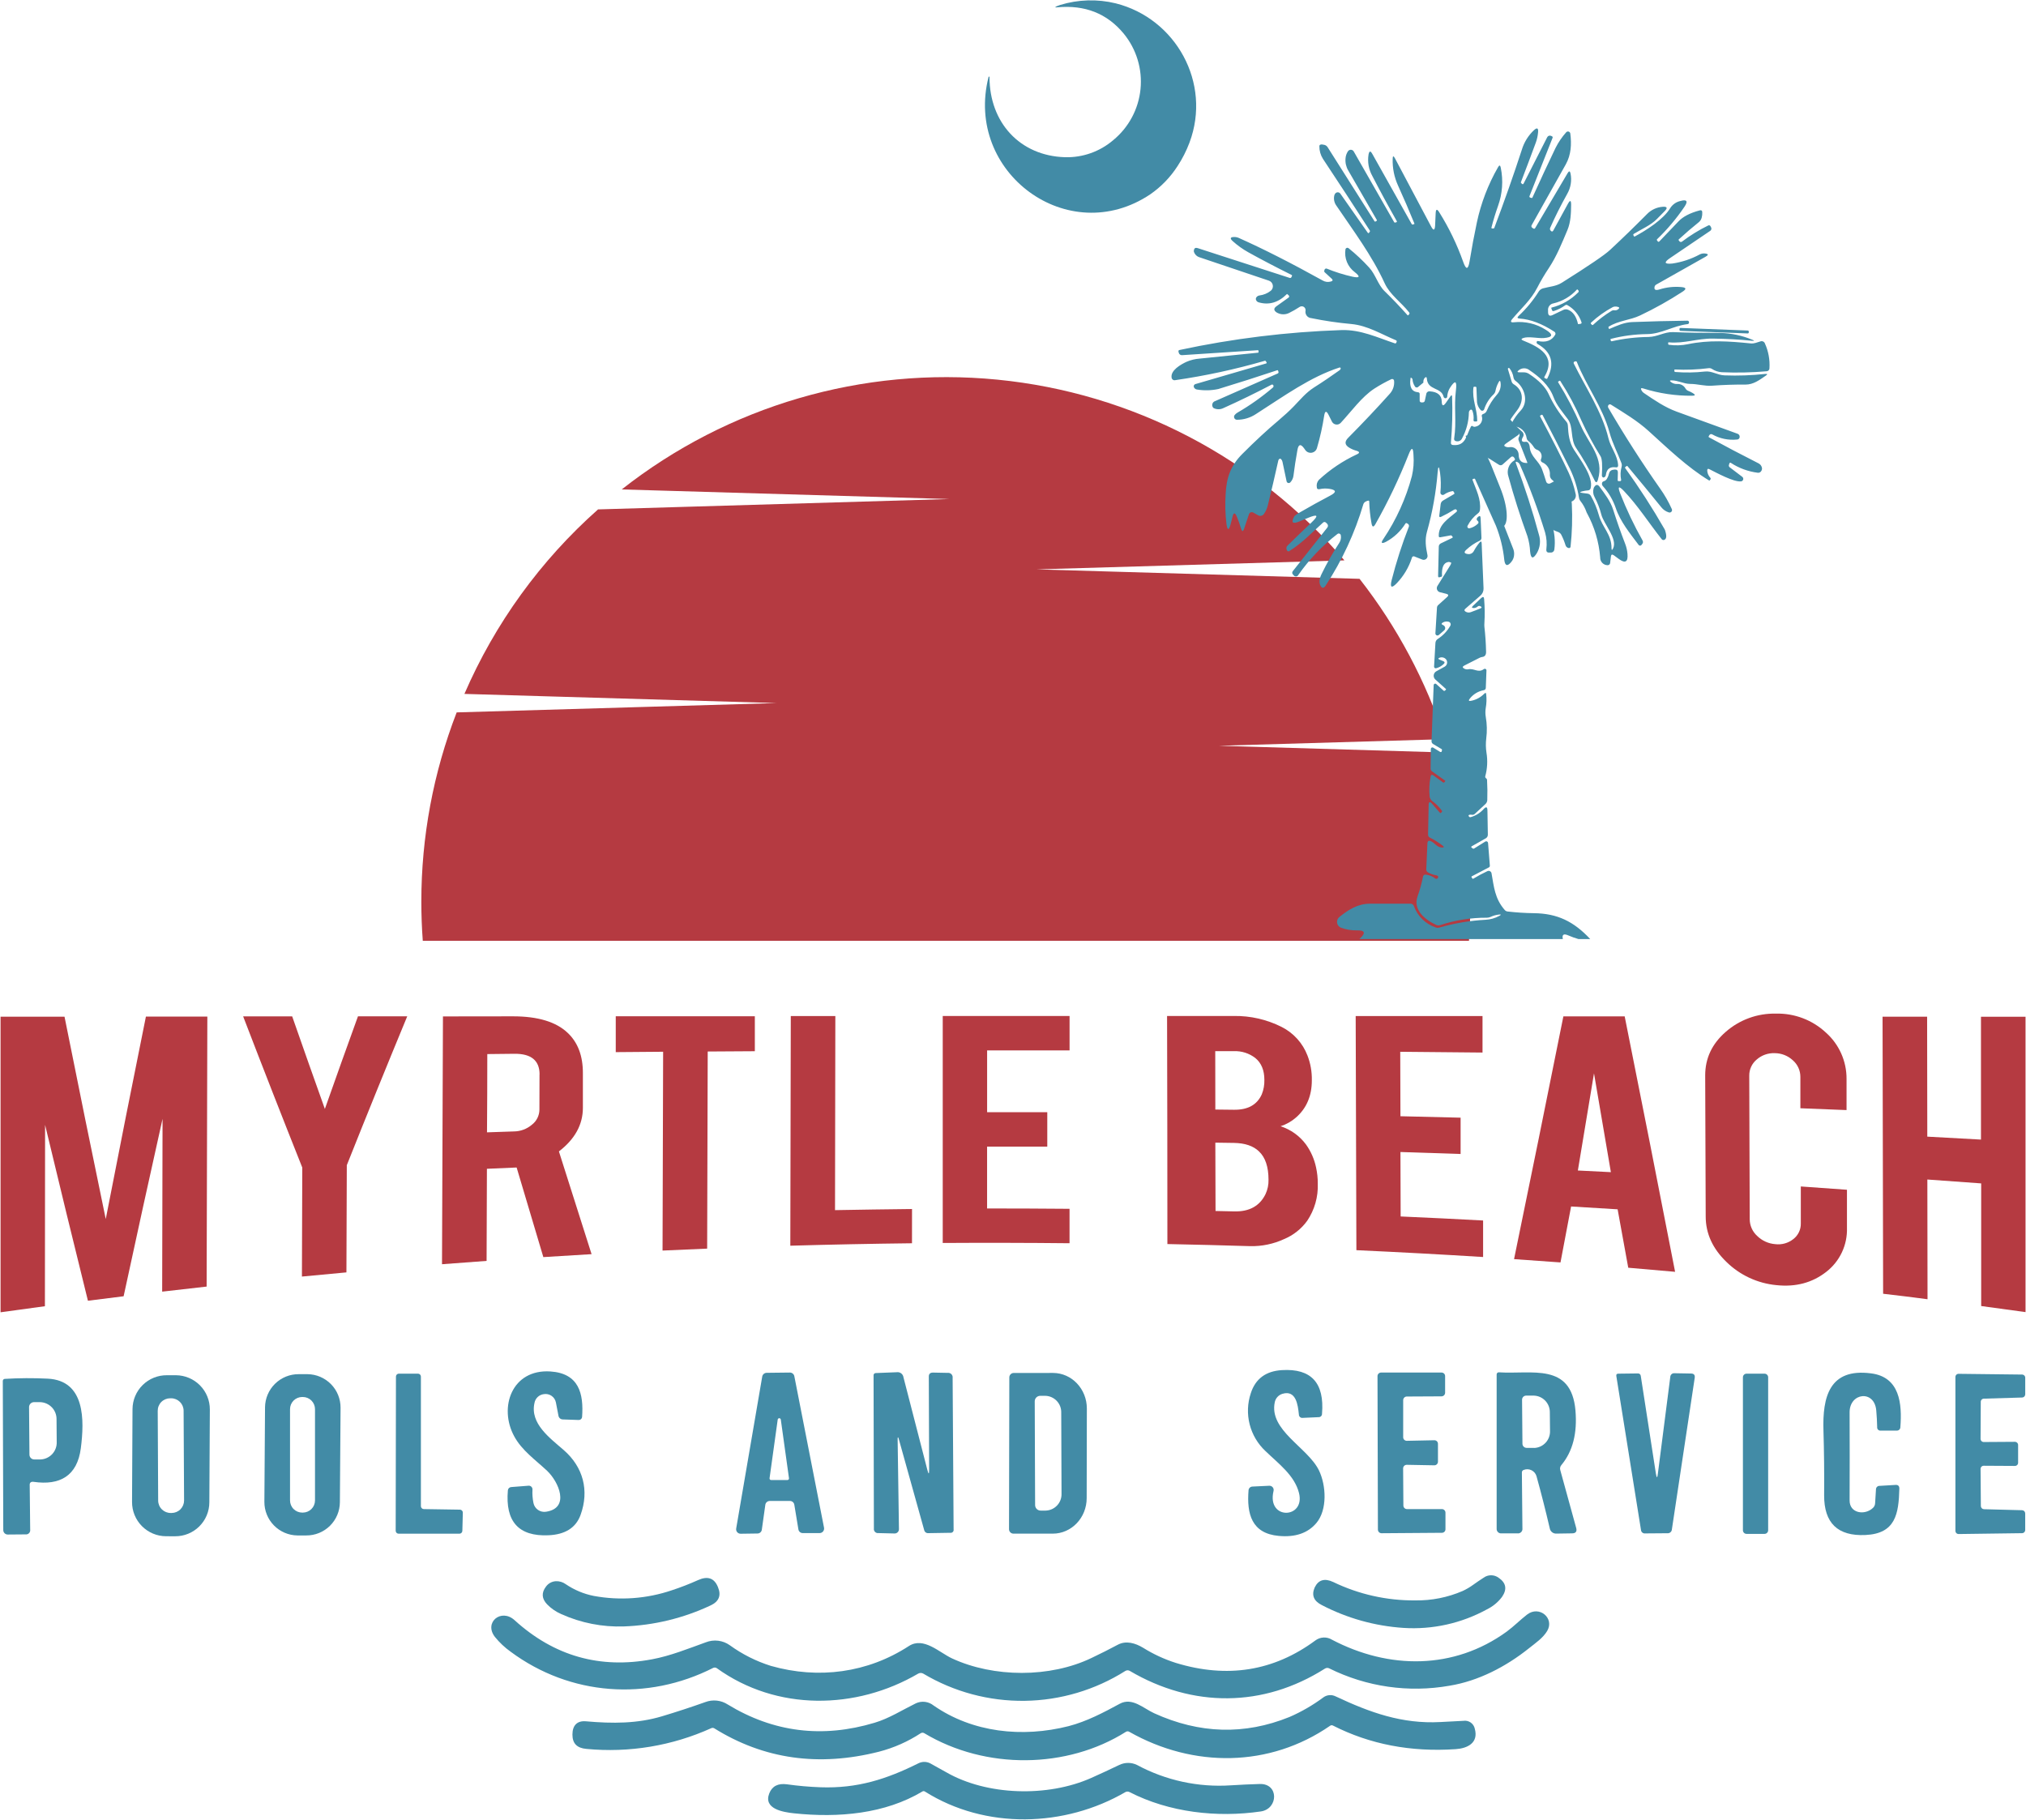 <svg width="688" height="618" viewBox="0 0 688 618" fill="none" xmlns="http://www.w3.org/2000/svg">
<path d="M413.92 253.27L490.69 251.03C484.271 231.328 474.456 212.901 461.69 196.58L351.94 193.37L456.55 190.31C426.649 155.412 384.418 133.421 338.683 128.931C292.947 124.442 247.246 137.802 211.13 166.22L322.36 169.48L203.09 173C183.566 190.319 168.076 211.708 157.71 235.66L263.71 238.77L155.08 241.94C147.138 262.443 143.069 284.242 143.08 306.23C143.08 310.697 143.243 315.12 143.57 319.5H498.84C499.16 315.12 499.32 310.697 499.32 306.23C499.332 289.086 496.87 272.031 492.01 255.59L413.92 253.27Z" fill="#B53A41"/>
<path d="M403.94 48.41C402.888 51.219 401.526 53.903 399.88 56.41C397.453 60.181 394.306 63.436 390.62 65.99C362.77 84.67 327.43 58.62 335.7 26.14C335.709 26.1 335.733 26.065 335.766 26.042C335.799 26.018 335.839 26.006 335.88 26.01H335.95C335.974 26.034 335.992 26.062 336.004 26.093C336.016 26.124 336.021 26.157 336.02 26.19C336.02 41.58 346.31 52.92 361.63 53.39C367.621 53.564 373.463 51.504 378.02 47.61C383.293 43.285 386.632 37.043 387.303 30.256C387.975 23.47 385.923 16.694 381.6 11.42C375.953 4.58 368.42 1.603 359 2.49C358.15 2.58 358.12 2.49 358.9 2.1C359.254 1.94 359.618 1.803 359.99 1.69C366.115 -0.191 372.634 -0.385 378.86 1.13C399.25 6.24 411.53 28.14 403.94 48.41Z" fill="#428BA6"/>
<path d="M399.09 129.11C409.36 127.624 419.514 125.429 429.48 122.54C429.553 122.513 429.634 122.514 429.706 122.544C429.779 122.573 429.837 122.629 429.87 122.7L430.08 123.02C430.21 123.24 430.15 123.39 429.91 123.45L405.91 130.45C405.811 130.482 405.719 130.533 405.64 130.601C405.56 130.668 405.496 130.751 405.449 130.844C405.402 130.938 405.375 131.039 405.368 131.143C405.362 131.247 405.376 131.352 405.41 131.45C405.501 131.684 405.656 131.888 405.858 132.039C406.06 132.189 406.299 132.28 406.55 132.3C408.931 132.685 411.362 132.624 413.72 132.12C420.507 130.06 427.173 127.933 433.72 125.74C433.748 125.727 433.778 125.721 433.809 125.721C433.84 125.722 433.87 125.729 433.898 125.742C433.925 125.756 433.95 125.775 433.969 125.799C433.989 125.823 434.003 125.85 434.01 125.88L434.14 126.24C434.187 126.351 434.188 126.477 434.143 126.589C434.098 126.702 434.011 126.792 433.9 126.84L412.64 136.22C412.442 136.279 412.259 136.383 412.105 136.522C411.952 136.661 411.831 136.833 411.753 137.024C411.674 137.216 411.639 137.423 411.651 137.63C411.663 137.837 411.72 138.038 411.82 138.22C411.852 138.308 411.901 138.389 411.965 138.457C412.028 138.526 412.105 138.581 412.19 138.62C412.689 138.86 413.236 138.984 413.79 138.984C414.344 138.984 414.891 138.86 415.39 138.62C420.817 136.187 426.3 133.52 431.84 130.62C431.887 130.598 431.938 130.586 431.99 130.586C432.042 130.586 432.093 130.598 432.14 130.62C432.251 130.664 432.344 130.744 432.404 130.848C432.464 130.951 432.487 131.072 432.47 131.19C432.465 131.273 432.443 131.354 432.405 131.428C432.367 131.502 432.315 131.567 432.25 131.62C428.516 134.812 424.5 137.657 420.25 140.12C419.862 140.337 419.522 140.629 419.25 140.98C419.147 141.124 419.083 141.294 419.067 141.471C419.051 141.648 419.082 141.826 419.157 141.987C419.233 142.148 419.349 142.286 419.496 142.386C419.642 142.487 419.813 142.547 419.99 142.56C422.341 142.572 424.641 141.875 426.59 140.56C436.14 134.46 444.89 128.05 454.88 124.81C454.938 124.79 455.002 124.79 455.06 124.81C455.23 124.88 455.31 124.98 455.29 125.11C455.278 125.233 455.238 125.351 455.174 125.457C455.11 125.562 455.023 125.652 454.92 125.72C452.11 127.72 449.19 129.72 446.19 131.61C443.42 133.39 441.58 135.7 439.34 138.01C437.87 139.52 436.15 141.1 434.2 142.75C430.34 145.99 426.22 149.807 421.84 154.2C417.84 158.2 416.45 162.4 416.21 167.85C415.981 171.258 416.082 174.681 416.51 178.07C416.817 180.157 417.27 180.187 417.87 178.16C418.1 177.34 418.31 176.52 418.49 175.71C418.86 173.96 419.39 173.92 420.05 175.57C420.56 176.81 421.05 178.12 421.44 179.5C421.78 180.63 422.13 180.63 422.5 179.5L424.15 174.59C424.2 174.455 424.278 174.332 424.38 174.23C424.481 174.128 424.604 174.05 424.739 173.999C424.873 173.949 425.017 173.928 425.161 173.939C425.304 173.949 425.444 173.991 425.57 174.06L427.22 174.99C427.548 175.183 427.938 175.244 428.309 175.16C428.68 175.076 429.006 174.855 429.22 174.54C429.831 173.666 430.275 172.686 430.53 171.65C431.763 166.637 432.953 161.547 434.1 156.38C434.121 156.264 434.168 156.154 434.237 156.059C434.306 155.964 434.396 155.886 434.5 155.83C434.67 155.72 434.85 155.76 435.04 155.94C435.284 156.186 435.448 156.499 435.51 156.84L436.91 163.47C436.939 163.601 437.003 163.722 437.096 163.82C437.188 163.918 437.305 163.988 437.435 164.024C437.564 164.06 437.701 164.06 437.831 164.024C437.96 163.988 438.078 163.918 438.17 163.82C438.755 163.206 439.13 162.421 439.24 161.58C439.58 158.8 440.03 155.877 440.59 152.81C440.95 150.81 441.72 150.67 442.88 152.3L443.23 152.8C443.47 153.154 443.806 153.431 444.198 153.6C444.591 153.768 445.024 153.82 445.445 153.749C445.867 153.679 446.259 153.489 446.575 153.202C446.892 152.915 447.119 152.543 447.23 152.13C448.29 148.522 449.109 144.847 449.68 141.13C449.94 139.523 450.433 139.443 451.16 140.89L452.3 143.17C452.433 143.437 452.628 143.668 452.87 143.843C453.111 144.017 453.392 144.131 453.687 144.173C453.982 144.216 454.283 144.185 454.564 144.086C454.845 143.986 455.098 143.819 455.3 143.6C458.86 139.78 462.43 134.75 466.72 131.97C468.573 130.781 470.5 129.712 472.49 128.77C472.584 128.727 472.686 128.706 472.79 128.71C472.893 128.714 472.994 128.743 473.084 128.794C473.174 128.845 473.25 128.916 473.307 129.002C473.364 129.089 473.399 129.187 473.41 129.29C473.496 130.123 473.398 130.965 473.123 131.756C472.849 132.548 472.404 133.269 471.82 133.87C467.553 138.637 462.887 143.577 457.82 148.69C456.51 150 456.65 151.14 458.25 152.08C458.994 152.521 459.795 152.857 460.63 153.08C461.78 153.43 461.81 153.85 460.71 154.34C456.007 156.532 451.675 159.443 447.87 162.97C447.571 163.302 447.352 163.698 447.231 164.128C447.109 164.558 447.089 165.011 447.17 165.45C447.17 166.02 447.52 166.24 448.08 166.13C449.173 165.881 450.302 165.841 451.41 166.01C453.8 166.38 453.93 167.15 451.78 168.28C448.33 170.09 444.88 172.01 441.42 174.01C440.756 174.347 440.138 174.767 439.58 175.26C438.33 177.47 438.88 178.08 441.25 177.09L444.18 175.88C447.553 174.48 447.917 175.033 445.27 177.54C442.49 180.16 439.8 182.74 437.27 185.25C437.054 185.429 436.907 185.678 436.854 185.953C436.802 186.228 436.846 186.514 436.98 186.76C436.999 186.867 437.047 186.966 437.12 187.047C437.192 187.128 437.286 187.186 437.39 187.217C437.494 187.247 437.604 187.247 437.709 187.218C437.813 187.188 437.907 187.13 437.98 187.05C442.27 184.37 445.56 180.82 449.33 177.44C449.452 177.334 449.608 177.275 449.77 177.275C449.932 177.275 450.088 177.334 450.21 177.44L450.59 177.78C450.693 177.865 450.779 177.97 450.841 178.088C450.903 178.207 450.941 178.336 450.952 178.47C450.964 178.603 450.948 178.737 450.906 178.864C450.865 178.992 450.798 179.109 450.71 179.21L439 194C438.868 194.163 438.802 194.371 438.817 194.581C438.832 194.791 438.926 194.987 439.08 195.13L439.33 195.39C439.422 195.521 439.547 195.625 439.691 195.692C439.836 195.759 439.996 195.787 440.155 195.773C440.315 195.759 440.467 195.703 440.598 195.611C440.729 195.52 440.833 195.395 440.9 195.25C444.596 189.967 449.074 185.277 454.18 181.34C454.277 181.264 454.392 181.214 454.514 181.195C454.636 181.177 454.76 181.191 454.876 181.235C454.991 181.279 455.092 181.353 455.17 181.449C455.248 181.544 455.3 181.658 455.32 181.78C455.488 182.687 455.294 183.624 454.78 184.39C452.558 187.786 450.554 191.32 448.78 194.97C448.03 196.52 447.89 197.77 448.35 198.74C448.877 199.867 449.487 199.907 450.18 198.86C455.766 190.329 460.075 181.027 462.97 171.25C463.091 170.888 463.34 170.582 463.67 170.39C464.52 169.93 464.96 169.9 464.97 170.3C465.04 172.803 465.301 175.297 465.75 177.76C465.99 179.07 466.43 179.14 467.08 177.98C471.386 170.365 475.155 162.459 478.36 154.32C479.36 151.76 479.907 151.85 480 154.59C480.181 156.967 479.999 159.358 479.46 161.68C477.442 169.272 474.177 176.477 469.8 183C468.8 184.44 469.14 184.78 470.68 184C473.374 182.54 475.645 180.408 477.27 177.81C477.292 177.771 477.321 177.737 477.356 177.71C477.391 177.683 477.432 177.663 477.475 177.652C477.517 177.641 477.562 177.639 477.606 177.645C477.65 177.652 477.692 177.667 477.73 177.69L478.04 177.87C478.214 177.962 478.35 178.114 478.421 178.297C478.493 178.481 478.496 178.684 478.43 178.87C476.101 184.798 474.147 190.867 472.58 197.04C471.95 199.58 472.58 199.9 474.35 198.04C476.668 195.609 478.408 192.687 479.44 189.49C479.453 189.38 479.494 189.276 479.56 189.187C479.625 189.098 479.712 189.028 479.813 188.982C479.914 188.937 480.024 188.919 480.134 188.929C480.244 188.939 480.349 188.977 480.44 189.04L482.99 190.04C483.209 190.125 483.447 190.15 483.679 190.112C483.912 190.074 484.129 189.974 484.309 189.822C484.489 189.671 484.625 189.474 484.703 189.252C484.78 189.03 484.797 188.791 484.75 188.56C484.18 185.79 483.81 183.33 484.59 180.56C486.428 174.024 487.634 167.327 488.19 160.56C488.38 158.12 488.67 158.1 489.02 160.56C489.317 162.775 489.358 165.016 489.14 167.24C489.129 167.39 489.16 167.541 489.231 167.674C489.301 167.807 489.408 167.918 489.539 167.993C489.669 168.069 489.818 168.105 489.969 168.1C490.12 168.094 490.266 168.045 490.39 167.96C491.28 167.329 492.309 166.921 493.39 166.77C493.412 166.768 493.435 166.772 493.454 166.783C493.474 166.794 493.49 166.81 493.5 166.83L493.81 167.29C493.848 167.332 493.875 167.382 493.889 167.437C493.904 167.492 493.904 167.549 493.892 167.604C493.879 167.659 493.853 167.71 493.816 167.753C493.779 167.796 493.733 167.829 493.68 167.85L490.1 169.95C489.853 170.08 489.644 170.27 489.49 170.502C489.336 170.735 489.243 171.002 489.22 171.28L488.76 175.07C488.7 175.59 488.89 175.74 489.37 175.52C490.894 174.799 492.373 173.988 493.8 173.09C493.924 173.022 494.06 172.977 494.2 172.96C494.311 172.952 494.421 172.984 494.51 173.05C494.86 173.33 494.88 173.61 494.51 173.91C491.92 176.11 488.51 178.11 488.58 182C488.58 182.38 488.76 182.52 489.12 182.46L492.64 181.82C492.705 181.804 492.773 181.808 492.835 181.831C492.898 181.854 492.952 181.896 492.99 181.95L493.24 182.25C493.38 182.43 493.36 182.57 493.15 182.68L489.29 184.54C489.085 184.638 488.911 184.791 488.788 184.981C488.664 185.172 488.596 185.393 488.59 185.62L488.36 195.62C488.36 196.02 488.53 196.15 488.9 196.03L489.51 195.85C489.568 195.838 489.618 195.804 489.652 195.756C489.685 195.708 489.699 195.648 489.69 195.59C489.52 192.75 490.2 191.19 491.69 190.89C492.82 190.67 493.08 191.04 492.47 192.02L488.12 199.02C488.005 199.209 487.937 199.423 487.919 199.644C487.902 199.864 487.937 200.086 488.02 200.291C488.104 200.496 488.234 200.679 488.401 200.824C488.567 200.97 488.766 201.075 488.98 201.13L491.11 201.66C491.9 201.85 492.01 202.23 491.4 202.77L488.4 205.48C488.157 205.695 488.007 205.996 487.98 206.32L487.44 215.09C487.433 215.226 487.466 215.361 487.535 215.479C487.604 215.596 487.706 215.691 487.828 215.752C487.95 215.812 488.088 215.836 488.223 215.82C488.358 215.803 488.486 215.748 488.59 215.66L490.35 214.14C490.563 213.99 490.71 213.764 490.758 213.508C490.807 213.252 490.754 212.987 490.61 212.77C490.504 212.574 490.335 212.419 490.13 212.33C489.38 212.03 489.37 211.71 490.13 211.33C490.69 211.059 491.328 210.995 491.93 211.15C492.071 211.184 492.201 211.251 492.311 211.345C492.421 211.439 492.507 211.557 492.562 211.691C492.618 211.824 492.641 211.969 492.63 212.113C492.619 212.257 492.575 212.396 492.5 212.52C491.459 214.339 489.994 215.879 488.23 217.01C488.002 217.157 487.812 217.355 487.676 217.59C487.541 217.825 487.463 218.089 487.45 218.36L486.99 226.36C486.981 226.45 486.995 226.542 487.029 226.625C487.064 226.709 487.119 226.783 487.189 226.841C487.26 226.898 487.343 226.937 487.432 226.954C487.521 226.972 487.613 226.967 487.7 226.94C488.655 226.695 489.531 226.206 490.24 225.52C490.7 225.09 490.65 224.75 490.07 224.52L488.8 223.99C488.32 223.78 488.33 223.59 488.8 223.39C489.086 223.271 489.395 223.22 489.704 223.241C490.013 223.261 490.313 223.354 490.58 223.51C490.838 223.655 491.053 223.867 491.202 224.122C491.352 224.378 491.43 224.669 491.43 224.965C491.43 225.261 491.352 225.552 491.202 225.808C491.053 226.063 490.838 226.275 490.58 226.42L487.75 227.98C487.508 228.114 487.301 228.304 487.147 228.535C486.993 228.765 486.897 229.029 486.867 229.305C486.836 229.58 486.873 229.859 486.972 230.117C487.072 230.376 487.233 230.606 487.44 230.79L490.94 233.92C490.973 233.939 491.001 233.967 491.02 234C491.039 234.034 491.049 234.072 491.049 234.11C491.049 234.148 491.039 234.186 491.02 234.22C491.001 234.253 490.973 234.281 490.94 234.3L490.67 234.55C490.607 234.608 490.525 234.64 490.44 234.64C490.355 234.64 490.273 234.608 490.21 234.55L487.74 232.32C487.665 232.251 487.571 232.204 487.471 232.187C487.37 232.169 487.266 232.181 487.172 232.222C487.078 232.262 486.997 232.328 486.94 232.413C486.883 232.498 486.852 232.598 486.85 232.7L486.13 251.64C486.112 251.853 486.156 252.067 486.257 252.255C486.358 252.443 486.512 252.598 486.7 252.7L489.49 254.37C489.567 254.411 489.627 254.477 489.66 254.557C489.693 254.638 489.697 254.727 489.67 254.81L489.57 255.2C489.556 255.248 489.531 255.292 489.497 255.328C489.464 255.365 489.422 255.393 489.375 255.41C489.329 255.428 489.279 255.434 489.229 255.429C489.18 255.424 489.132 255.407 489.09 255.38L486.68 253.9C486.602 253.852 486.512 253.826 486.42 253.824C486.328 253.823 486.237 253.845 486.157 253.89C486.077 253.935 486.01 254 485.963 254.079C485.916 254.158 485.891 254.248 485.89 254.34L485.81 260.97C485.806 261.165 485.849 261.358 485.936 261.532C486.024 261.706 486.152 261.856 486.31 261.97L490.73 265.11C490.85 265.19 490.86 265.28 490.73 265.37L490.51 265.65C490.485 265.688 490.451 265.72 490.412 265.744C490.373 265.769 490.329 265.784 490.284 265.79C490.238 265.795 490.192 265.791 490.148 265.777C490.104 265.764 490.064 265.741 490.03 265.71L486.74 263.34C486.24 262.98 485.94 263.11 485.82 263.72C485.378 265.951 485.263 268.235 485.48 270.5C485.52 270.808 485.621 271.104 485.777 271.372C485.933 271.64 486.142 271.874 486.39 272.06C487.642 272.969 488.739 274.073 489.64 275.33C489.689 275.383 489.715 275.453 489.715 275.525C489.715 275.597 489.689 275.667 489.64 275.72L489.39 275.99C489.369 276.03 489.337 276.063 489.298 276.086C489.259 276.109 489.215 276.121 489.17 276.121C489.125 276.121 489.081 276.109 489.042 276.086C489.003 276.063 488.971 276.03 488.95 275.99L486.32 272.99C485.56 272.12 485.17 272.26 485.15 273.42L484.95 283.42C484.933 283.639 484.985 283.857 485.098 284.045C485.211 284.233 485.379 284.382 485.58 284.47C487.092 285.229 488.529 286.129 489.87 287.16C490.5 287.64 490.41 287.87 489.62 287.83C487.95 287.74 487.34 286.36 485.94 285.7C485.18 285.35 484.77 285.59 484.73 286.44L484.34 295.18C484.319 295.399 484.363 295.618 484.466 295.812C484.569 296.006 484.727 296.165 484.92 296.27C485.794 296.781 486.758 297.121 487.76 297.27C487.947 297.304 488.121 297.391 488.26 297.52C488.46 297.71 488.44 297.97 488.2 298.27C488.105 298.38 487.972 298.45 487.828 298.467C487.683 298.484 487.538 298.446 487.42 298.36C486.496 297.635 485.388 297.181 484.22 297.05C484.106 297.02 483.987 297.016 483.872 297.038C483.756 297.059 483.646 297.106 483.551 297.175C483.455 297.244 483.376 297.333 483.319 297.436C483.262 297.538 483.228 297.653 483.22 297.77C482.782 300.013 482.174 302.22 481.4 304.37C479.73 309.01 483.92 312.37 487.74 314.12C488.148 314.312 488.614 314.337 489.04 314.19C494.152 312.498 499.505 311.646 504.89 311.67C505.331 311.672 505.768 311.58 506.17 311.4C507.063 310.98 508.019 310.71 509 310.6C509.8 310.51 509.85 310.66 509.14 311.05C507.699 311.844 506.094 312.295 504.45 312.37C499.132 312.652 493.864 313.544 488.75 315.03C488.337 315.147 487.897 315.122 487.5 314.96C485.805 314.379 484.262 313.424 482.986 312.165C481.71 310.907 480.734 309.377 480.13 307.69C480.047 307.457 479.894 307.256 479.691 307.115C479.489 306.973 479.247 306.898 479 306.9C474.5 306.9 469.957 306.9 465.37 306.9C461.09 306.9 457.98 308.9 454.82 311.43C454.526 311.667 454.301 311.978 454.166 312.331C454.032 312.684 453.994 313.066 454.056 313.438C454.118 313.811 454.278 314.16 454.52 314.45C454.761 314.74 455.075 314.961 455.43 315.09C457.132 315.703 458.931 316.001 460.74 315.97C463.47 315.88 463.86 316.78 461.88 318.69L461.62 318.92H530.72C530.38 317.42 530.97 316.99 532.53 317.66C533.664 318.156 534.83 318.577 536.02 318.92H540.02C534.41 312.92 528.86 310.22 520.86 310.13C517.892 310.091 514.928 309.901 511.98 309.56C511.787 309.544 511.599 309.49 511.427 309.401C511.256 309.312 511.104 309.189 510.98 309.04C507.59 305.18 507.3 301.04 506.5 296.57C506.472 296.424 506.411 296.286 506.322 296.167C506.234 296.047 506.12 295.949 505.989 295.879C505.858 295.809 505.712 295.769 505.564 295.762C505.415 295.756 505.267 295.782 505.13 295.84C503.475 296.612 501.862 297.473 500.3 298.42C500.278 298.435 500.254 298.446 500.228 298.452C500.202 298.458 500.176 298.458 500.15 298.453C500.124 298.449 500.099 298.439 500.076 298.425C500.054 298.41 500.035 298.392 500.02 298.37L499.75 297.98C499.64 297.81 499.66 297.68 499.84 297.59L505.58 294.59C505.699 294.537 505.797 294.447 505.86 294.333C505.923 294.22 505.948 294.089 505.93 293.96L505.32 286.26C505.31 286.157 505.274 286.057 505.215 285.972C505.156 285.886 505.076 285.817 504.983 285.771C504.89 285.725 504.787 285.703 504.683 285.708C504.579 285.713 504.478 285.745 504.39 285.8L500.57 288.18C500.514 288.223 500.446 288.246 500.375 288.246C500.305 288.246 500.236 288.223 500.18 288.18L499.74 287.88C499.703 287.855 499.672 287.822 499.651 287.783C499.63 287.743 499.619 287.7 499.619 287.655C499.619 287.61 499.63 287.567 499.651 287.527C499.672 287.488 499.703 287.455 499.74 287.43L504.54 284.71C504.762 284.585 504.945 284.401 505.07 284.179C505.195 283.957 505.258 283.705 505.25 283.45L505.11 275.25C505.11 274.01 504.67 273.84 503.83 274.76C502.658 276.08 501.13 277.035 499.43 277.51C499.32 277.547 499.2 277.546 499.091 277.506C498.982 277.466 498.89 277.39 498.83 277.29C498.6 276.96 498.67 276.77 499.08 276.7C499.301 276.655 499.529 276.655 499.75 276.7C499.936 276.744 500.13 276.742 500.315 276.693C500.5 276.644 500.67 276.55 500.81 276.42L504.41 273.09C504.612 272.91 504.774 272.69 504.886 272.444C504.998 272.197 505.057 271.93 505.06 271.66C505.14 269.42 505.11 267.16 504.98 264.86C504.977 264.763 504.95 264.668 504.903 264.583C504.857 264.498 504.79 264.425 504.71 264.37C504.608 264.309 504.519 264.227 504.45 264.13C504.406 264.059 504.376 263.98 504.362 263.898C504.348 263.816 504.351 263.731 504.37 263.65C505.084 261.045 505.227 258.316 504.79 255.65C504.539 254.038 504.512 252.399 504.71 250.78C505.022 248.359 504.969 245.905 504.55 243.5C504.375 242.464 504.375 241.406 504.55 240.37C504.815 238.861 504.862 237.322 504.69 235.8C504.69 235.27 504.42 235.2 504.04 235.58C502.873 236.782 501.377 237.613 499.74 237.97C498.74 238.21 498.54 237.97 499.23 237.12C500.401 235.701 502.032 234.739 503.84 234.4C504.045 234.38 504.235 234.281 504.369 234.125C504.503 233.968 504.571 233.766 504.56 233.56L504.78 227.7C504.784 227.596 504.758 227.493 504.706 227.404C504.654 227.314 504.577 227.24 504.485 227.192C504.393 227.144 504.289 227.123 504.186 227.132C504.082 227.14 503.983 227.178 503.9 227.24C501.97 228.65 500.66 226.9 498.59 227.3C498.136 227.386 497.666 227.312 497.26 227.09C496.57 226.73 496.57 226.38 497.26 226.03L502.4 223.42C502.709 223.25 503.049 223.144 503.4 223.11C504.26 222.99 504.68 222.39 504.65 221.33C504.59 218.4 504.39 215.58 504.08 212.86C504.045 212.451 504.045 212.039 504.08 211.63C504.244 208.908 504.214 206.178 503.99 203.46C503.93 202.67 503.61 202.55 502.99 203.1L500.19 205.76C499.68 206.26 499.77 206.5 500.49 206.5C500.958 206.49 501.407 206.317 501.76 206.01C501.875 205.892 502.024 205.814 502.185 205.787C502.347 205.76 502.514 205.786 502.66 205.86C503.28 206.13 503.28 206.39 502.66 206.65C501.57 207.1 500.5 207.53 499.45 207.9C499.155 208.009 498.838 208.047 498.525 208.011C498.212 207.974 497.912 207.864 497.65 207.69C497.22 207.41 497.2 207.1 497.58 206.76L502.73 202.28C503.08 201.976 503.357 201.597 503.54 201.171C503.724 200.745 503.809 200.283 503.79 199.82L503.15 184.55C503.15 183.81 502.88 183.72 502.4 184.29C501.672 185.175 501.032 186.13 500.49 187.14C500.294 187.522 499.976 187.828 499.587 188.009C499.197 188.19 498.759 188.236 498.34 188.14C497.21 187.97 497.07 187.49 497.91 186.73C499.257 185.463 500.796 184.417 502.47 183.63C502.664 183.549 502.827 183.408 502.937 183.229C503.046 183.049 503.096 182.84 503.08 182.63L502.8 176.03C502.8 175.17 502.45 175.03 501.8 175.65C501.34 176.11 501.34 176.53 501.8 176.92C501.885 176.973 501.955 177.047 502.003 177.134C502.051 177.222 502.077 177.32 502.077 177.42C502.077 177.52 502.051 177.618 502.003 177.706C501.955 177.793 501.885 177.867 501.8 177.92C501.03 178.656 500.077 179.174 499.04 179.42C498.927 179.448 498.808 179.442 498.699 179.404C498.589 179.365 498.492 179.296 498.421 179.203C498.35 179.111 498.308 179 498.299 178.884C498.29 178.768 498.314 178.652 498.37 178.55C499.226 176.889 500.442 175.44 501.93 174.31C502.103 174.18 502.248 174.017 502.357 173.83C502.465 173.642 502.534 173.435 502.56 173.22C502.99 169.51 501.28 166.39 500.05 163C500.034 162.971 500.024 162.939 500.023 162.906C500.021 162.873 500.027 162.84 500.041 162.809C500.055 162.779 500.075 162.752 500.101 162.732C500.127 162.711 500.157 162.697 500.19 162.69L500.53 162.57C500.569 162.554 500.61 162.546 500.652 162.546C500.694 162.547 500.735 162.556 500.773 162.573C500.812 162.589 500.846 162.614 500.875 162.644C500.904 162.675 500.926 162.711 500.94 162.75C503.3 167.97 505.66 173.26 508.01 178.58C509.484 182.308 510.436 186.222 510.84 190.21C511.11 192.21 511.9 192.42 513.18 190.88C513.837 190.123 514.192 189.152 514.18 188.15C514.187 187.545 514.078 186.944 513.86 186.38C510.013 176.44 505.967 166.263 501.72 155.85C501.32 154.85 501.65 154.48 502.72 154.7C505.64 155.29 506.61 156.43 509.04 157.85C509.232 157.975 509.461 158.03 509.688 158.006C509.916 157.982 510.128 157.881 510.29 157.72L513.12 155.2C513.191 155.135 513.275 155.087 513.367 155.058C513.458 155.029 513.555 155.02 513.65 155.033C513.745 155.045 513.837 155.078 513.918 155.13C513.999 155.181 514.068 155.249 514.12 155.33L514.37 155.72C514.408 155.769 514.435 155.826 514.45 155.886C514.464 155.946 514.465 156.009 514.452 156.07C514.44 156.131 514.415 156.188 514.378 156.238C514.341 156.288 514.294 156.33 514.24 156.36C513.334 156.903 512.641 157.74 512.277 158.732C511.913 159.723 511.9 160.81 512.24 161.81C514.04 168.43 516.19 175.193 518.69 182.1C519.217 183.804 519.526 185.568 519.61 187.35C519.88 189.78 520.61 189.95 521.9 187.84C522.444 186.906 522.788 185.868 522.909 184.794C523.029 183.719 522.924 182.632 522.6 181.6C520.447 173.6 517.84 165.51 514.78 157.33C514.59 156.82 514.78 156.69 515.23 156.91C515.626 157.083 515.943 157.396 516.12 157.79C519.412 165.286 522.27 172.966 524.68 180.79C525.206 182.659 525.356 184.613 525.12 186.54C525.04 187.37 525.41 187.74 526.24 187.65H526.83C527.083 187.615 527.318 187.499 527.498 187.318C527.679 187.138 527.795 186.903 527.83 186.65C528.202 183.767 527.918 180.838 527 178.08C524.807 171.813 522.59 165.147 520.35 158.08C520.318 157.931 520.257 157.79 520.17 157.665C520.083 157.54 519.972 157.434 519.844 157.352C519.716 157.27 519.572 157.214 519.422 157.188C519.272 157.162 519.118 157.166 518.97 157.2C516.84 157.44 515.75 156.52 515.72 154.44C515.715 154.059 515.628 153.683 515.464 153.338C515.301 152.994 515.064 152.688 514.772 152.443C514.479 152.198 514.138 152.02 513.77 151.919C513.402 151.818 513.016 151.798 512.64 151.86C512.27 151.926 511.891 151.905 511.53 151.8C510.67 151.55 510.61 151.18 511.35 150.67L515.55 147.74C515.665 147.66 515.756 147.55 515.813 147.423C515.871 147.295 515.893 147.155 515.878 147.016C515.863 146.877 515.81 146.744 515.726 146.632C515.642 146.521 515.529 146.433 515.4 146.38L512.74 145.26C512.589 145.194 512.454 145.096 512.343 144.974C512.233 144.852 512.15 144.707 512.1 144.55C512.049 144.393 512.033 144.227 512.052 144.063C512.071 143.899 512.125 143.741 512.21 143.6C513.092 142.174 514.053 140.798 515.09 139.48C517.48 136.48 517.54 132.62 514.01 130.48C513.696 130.288 513.462 129.99 513.35 129.64L512.06 125.35C512.04 125.281 512.044 125.207 512.073 125.141C512.101 125.075 512.151 125.021 512.215 124.988C512.279 124.955 512.352 124.945 512.422 124.96C512.492 124.975 512.555 125.014 512.6 125.07C513.317 125.974 513.786 127.049 513.96 128.19C513.998 128.44 514.087 128.68 514.223 128.894C514.36 129.107 514.539 129.29 514.75 129.43C517.75 131.6 519.21 136.43 516.41 139.43C515.223 140.683 514.214 142.093 513.41 143.62C513.351 143.731 513.319 143.856 513.319 143.982C513.318 144.108 513.348 144.233 513.406 144.345C513.464 144.457 513.548 144.553 513.652 144.626C513.755 144.698 513.875 144.744 514 144.76C515.092 144.791 516.138 145.212 516.948 145.945C517.758 146.678 518.28 147.676 518.42 148.76C518.497 149.185 518.728 149.566 519.07 149.83C519.774 150.389 520.377 151.066 520.85 151.83C521.089 152.216 521.437 152.522 521.85 152.71C522.171 152.805 522.469 152.969 522.721 153.189C522.974 153.409 523.176 153.682 523.313 153.988C523.451 154.293 523.521 154.625 523.519 154.96C523.517 155.295 523.442 155.626 523.3 155.93C523.252 156.033 523.226 156.145 523.225 156.258C523.224 156.372 523.246 156.484 523.292 156.588C523.337 156.692 523.404 156.786 523.488 156.862C523.573 156.938 523.672 156.995 523.78 157.03C524.603 157.39 525.291 158 525.747 158.774C526.203 159.548 526.404 160.446 526.32 161.34C526.31 161.661 526.378 161.979 526.518 162.268C526.657 162.557 526.863 162.808 527.12 163C529.184 164.677 530.506 167.097 530.8 169.74C530.98 170.95 531.63 171.3 532.74 170.74L533.74 170.3C534.256 170.11 534.678 169.728 534.92 169.235C535.162 168.742 535.205 168.174 535.04 167.65C534.517 165.199 533.729 162.811 532.69 160.53C530.37 155.563 527.15 149.21 523.03 141.47C523.004 141.436 522.986 141.396 522.979 141.354C522.971 141.311 522.974 141.268 522.987 141.227C523 141.185 523.022 141.148 523.052 141.117C523.082 141.087 523.119 141.064 523.16 141.05L523.45 140.9C523.486 140.876 523.528 140.861 523.571 140.855C523.614 140.85 523.657 140.854 523.699 140.867C523.74 140.88 523.778 140.903 523.809 140.933C523.84 140.963 523.865 140.999 523.88 141.04C526.98 146.96 530.06 153.013 533.12 159.2C534.621 162.312 535.658 165.627 536.2 169.04C536.27 169.462 536.45 169.858 536.72 170.19C537.582 171.282 538.258 172.508 538.72 173.82C538.72 173.95 538.83 174.08 538.89 174.21C541.443 178.876 542.98 184.028 543.4 189.33C543.381 190.003 543.629 190.656 544.09 191.147C544.551 191.638 545.187 191.927 545.86 191.95C546.079 191.97 546.298 191.904 546.47 191.766C546.641 191.628 546.752 191.429 546.78 191.21L547.04 189.02C547.11 188.31 547.44 188.17 548.04 188.59L549.67 189.79C551.9 191.44 552.9 190.89 552.67 188.12C552.577 186.919 552.304 185.739 551.86 184.62C550.4 180.84 549.047 176.993 547.8 173.08C546.88 170.19 544.96 167.73 543.2 165.31C542.59 164.48 542.01 164.48 541.43 165.31C541.325 165.452 541.244 165.611 541.19 165.78C541.031 166.273 540.975 166.794 541.025 167.31C541.075 167.826 541.23 168.326 541.48 168.78C542.478 170.666 543.25 172.663 543.78 174.73C544.61 178 549.39 182.98 547.78 186.25C547.43 186.95 547.25 186.91 547.25 186.13C547.25 181.4 544.09 179.13 542.93 174.89C542.294 172.626 541.387 170.447 540.23 168.4C540.114 168.19 539.948 168.011 539.748 167.879C539.548 167.747 539.319 167.665 539.08 167.64L537.38 167.42C536.38 167.29 536.38 167.09 537.38 166.85C537.989 166.691 538.612 166.587 539.24 166.54C539.462 166.541 539.678 166.463 539.848 166.32C540.018 166.177 540.132 165.979 540.17 165.76C541.17 161.96 536.53 155.92 534.51 152.76C532.88 150.22 532.57 147.41 532.42 144.48C532.395 144.007 532.212 143.556 531.9 143.2C529.441 140.343 527.401 137.151 525.84 133.72C524.76 131.4 522.553 129.15 519.22 126.97C518.692 126.623 518.072 126.441 517.44 126.45H516C515.21 126.45 515.13 126.22 515.75 125.74C516.266 125.313 516.915 125.08 517.585 125.08C518.255 125.08 518.904 125.313 519.42 125.74C522.63 127.9 526.02 130.8 527.5 134.74C528.58 137.67 530.59 139.87 532.42 142.37C534.37 145.06 533.21 149.08 535.19 152.08C537.532 155.573 539.621 159.229 541.44 163.02C541.91 164.02 542.3 164.02 542.62 162.95C544.88 155.53 539.5 150.79 536.81 144.54C534.617 139.474 532.056 134.574 529.15 129.88C529.129 129.853 529.114 129.822 529.106 129.788C529.098 129.754 529.098 129.719 529.106 129.686C529.114 129.652 529.129 129.621 529.15 129.594C529.172 129.567 529.199 129.545 529.23 129.53L529.54 129.35C529.566 129.329 529.597 129.314 529.63 129.306C529.663 129.298 529.697 129.298 529.73 129.306C529.763 129.314 529.793 129.329 529.819 129.351C529.845 129.372 529.866 129.399 529.88 129.43C532.637 133.675 535.026 138.148 537.02 142.8C538.934 146.994 541.111 151.062 543.54 154.98C544.047 155.847 544.19 158 543.97 161.44C543.961 161.549 543.977 161.659 544.017 161.762C544.057 161.864 544.119 161.956 544.2 162.03C544.252 162.087 544.318 162.13 544.392 162.153C544.466 162.176 544.545 162.178 544.62 162.16C544.813 162.102 544.985 161.987 545.111 161.83C545.238 161.673 545.314 161.481 545.33 161.28C545.597 159.28 546.727 158.423 548.72 158.71C549.25 158.79 549.51 158.56 549.49 158.01C549.29 154.58 546.99 152.11 546.21 148.86C544.05 139.86 538.45 131.62 534.43 123.46C534.396 123.395 534.378 123.323 534.376 123.249C534.374 123.176 534.389 123.103 534.42 123.036C534.451 122.97 534.497 122.911 534.554 122.865C534.611 122.819 534.678 122.786 534.75 122.77L535.1 122.7C535.173 122.685 535.248 122.696 535.314 122.73C535.38 122.765 535.431 122.822 535.46 122.89C538.62 130.97 544.2 138.21 546.55 146.8C547.55 150.53 549.31 153.74 550.61 157.26C550.765 157.677 550.786 158.131 550.67 158.56C550.264 159.996 550.209 161.508 550.51 162.97C550.52 163.02 550.52 163.071 550.509 163.12C550.498 163.169 550.476 163.216 550.446 163.256C550.416 163.297 550.377 163.331 550.333 163.355C550.289 163.38 550.24 163.395 550.19 163.4H549.69C549.46 163.4 549.34 163.32 549.34 163.09L549.41 160.46C549.41 159.72 549.09 159.46 548.36 159.46L547.76 159.55C547.426 159.584 547.112 159.727 546.867 159.956C546.621 160.186 546.457 160.489 546.4 160.82C546.268 161.441 546.035 162.035 545.71 162.58C545.464 163.011 545.058 163.327 544.58 163.46C544.423 163.499 544.284 163.586 544.181 163.711C544.078 163.835 544.018 163.989 544.01 164.15C543.989 164.314 544.003 164.481 544.051 164.64C544.099 164.799 544.181 164.945 544.29 165.07C546.233 167.225 547.722 169.748 548.67 172.49C550.19 177.09 553.54 181.19 556.49 185.1C556.545 185.167 556.615 185.221 556.694 185.258C556.772 185.295 556.858 185.314 556.945 185.314C557.032 185.314 557.118 185.295 557.197 185.258C557.275 185.221 557.345 185.167 557.4 185.1L557.68 184.74C557.822 184.581 557.909 184.38 557.929 184.168C557.948 183.956 557.9 183.743 557.79 183.56C554.884 178.412 552.344 173.065 550.19 167.56C549.27 165.17 549.69 164.9 551.47 166.75C556.16 171.66 560.04 177.75 564.3 183.13C564.397 183.25 564.529 183.337 564.678 183.378C564.827 183.419 564.985 183.413 565.13 183.36C565.95 183.07 566.05 181.98 565.44 180.13C565.391 179.981 565.328 179.837 565.25 179.7C561.163 172.575 556.71 165.666 551.91 159C551.882 158.969 551.862 158.932 551.85 158.892C551.838 158.852 551.836 158.809 551.842 158.768C551.849 158.727 551.865 158.688 551.889 158.654C551.913 158.619 551.944 158.591 551.98 158.57L552.37 158.29C552.387 158.269 552.408 158.252 552.432 158.241C552.457 158.229 552.483 158.223 552.51 158.223C552.537 158.223 552.563 158.229 552.588 158.241C552.612 158.252 552.633 158.269 552.65 158.29C556.55 162.957 560.39 167.623 564.17 172.29C564.824 173.12 565.718 173.727 566.73 174.03C566.882 174.076 567.044 174.078 567.197 174.034C567.35 173.991 567.487 173.905 567.593 173.786C567.698 173.667 567.767 173.52 567.791 173.363C567.816 173.206 567.794 173.045 567.73 172.9C566.632 170.44 565.292 168.095 563.73 165.9C557.55 157.107 551.693 147.973 546.16 138.5C546.09 138.381 546.049 138.248 546.04 138.11C546.03 137.92 546.086 137.732 546.2 137.58C546.293 137.451 546.431 137.362 546.587 137.33C546.742 137.299 546.904 137.327 547.04 137.41C551.45 140.18 556.04 142.91 559.88 146.41C566.29 152.21 573 158.7 580.37 163.17C580.398 163.193 580.434 163.205 580.47 163.205C580.506 163.205 580.542 163.193 580.57 163.17L580.82 162.85C580.886 162.77 580.922 162.669 580.922 162.565C580.922 162.461 580.886 162.36 580.82 162.28C580.194 161.626 579.815 160.773 579.75 159.87C579.75 159.25 579.97 159.08 580.52 159.36C582.84 160.53 588.81 163.8 591.25 163.48C591.419 163.457 591.577 163.384 591.705 163.271C591.832 163.158 591.923 163.009 591.966 162.844C592.009 162.679 592.002 162.505 591.946 162.344C591.889 162.183 591.786 162.042 591.65 161.94L587.37 158.69C587.248 158.592 587.16 158.458 587.117 158.308C587.074 158.158 587.079 157.998 587.13 157.85L587.3 157.34C587.315 157.295 587.34 157.255 587.373 157.221C587.407 157.188 587.447 157.163 587.492 157.148C587.537 157.134 587.584 157.13 587.631 157.137C587.678 157.144 587.722 157.163 587.76 157.19C590.509 158.988 593.631 160.137 596.89 160.55C597.09 160.581 597.295 160.559 597.484 160.488C597.673 160.416 597.841 160.296 597.97 160.14C598.176 159.913 598.308 159.628 598.347 159.325C598.386 159.021 598.331 158.712 598.19 158.44C597.99 157.979 597.637 157.601 597.19 157.37C591.497 154.49 585.903 151.55 580.41 148.55C580.368 148.537 580.329 148.514 580.297 148.482C580.266 148.451 580.243 148.412 580.23 148.37C580.217 148.327 580.215 148.282 580.224 148.239C580.232 148.195 580.252 148.154 580.28 148.12L580.46 147.81C580.504 147.722 580.565 147.645 580.641 147.583C580.716 147.52 580.804 147.474 580.898 147.448C580.992 147.422 581.091 147.415 581.188 147.429C581.284 147.444 581.377 147.478 581.46 147.53C584.021 148.963 586.961 149.571 589.88 149.27C590.102 149.271 590.316 149.188 590.479 149.037C590.642 148.887 590.742 148.681 590.76 148.46C590.795 148.221 590.747 147.977 590.623 147.769C590.499 147.561 590.307 147.403 590.08 147.32L569.35 139.79C565.35 138.33 561.84 135.91 558.28 133.5C557.902 133.252 557.598 132.907 557.4 132.5C557.073 131.873 557.293 131.683 558.06 131.93C563.417 133.615 569.005 134.448 574.62 134.4C575.73 134.4 575.81 134.09 574.87 133.51C574.353 133.202 573.811 132.937 573.25 132.72C572.866 132.561 572.549 132.275 572.35 131.91C572.067 131.417 571.65 131.014 571.148 130.748C570.645 130.482 570.077 130.365 569.51 130.41C568.768 130.436 568.039 130.202 567.45 129.75C566.93 129.35 566.99 129.17 567.64 129.18C569.86 129.18 571.72 130.36 573.91 130.38C576.49 130.38 578.79 131.17 581.38 130.99C585.28 130.703 589.073 130.577 592.76 130.61C595.46 130.61 597.5 129.04 599.59 127.61C600.33 127.11 600.26 126.91 599.37 127C594.821 127.49 590.242 127.65 585.67 127.48C583.14 127.41 581.38 125.89 578.91 126.18C575.589 126.551 572.24 126.601 568.91 126.33C568.69 126.33 568.59 126.19 568.6 125.96V125.61C568.599 125.59 568.604 125.57 568.612 125.552C568.62 125.534 568.633 125.518 568.648 125.506C568.663 125.493 568.682 125.484 568.701 125.48C568.721 125.475 568.741 125.475 568.76 125.48C572.582 125.675 576.414 125.528 580.21 125.04C580.616 124.979 581.029 125.071 581.37 125.3C582.363 125.958 583.511 126.341 584.7 126.41C589.762 126.637 594.833 126.53 599.88 126.09C600.145 126.09 600.4 125.985 600.587 125.797C600.775 125.61 600.88 125.355 600.88 125.09C601.063 122.201 600.538 119.31 599.35 116.67C599.299 116.519 599.217 116.379 599.111 116.26C599.004 116.141 598.874 116.045 598.729 115.978C598.584 115.911 598.427 115.873 598.268 115.869C598.108 115.864 597.949 115.891 597.8 115.95C596.57 116.28 595.8 116.76 594.42 116.62C587.14 115.88 580.29 115.41 573.2 116.89C571.088 117.326 568.916 117.397 566.78 117.1C566.737 117.098 566.696 117.087 566.658 117.067C566.62 117.048 566.586 117.021 566.559 116.988C566.531 116.955 566.511 116.917 566.5 116.876C566.488 116.835 566.484 116.792 566.49 116.75V116.4C566.49 116.29 566.55 116.24 566.67 116.26C571.91 116.75 576.38 114.92 581.67 114.99C586.35 115.05 590.75 115.3 594.91 115.73C595.91 115.82 595.91 115.73 594.98 115.35C591.57 113.949 587.935 113.177 584.25 113.07C578.9 113.07 573.54 113.01 568.14 112.79C565.3 112.67 562.85 114.39 559.8 114.44C555.618 114.488 551.451 114.974 547.37 115.89C547.33 115.9 547.288 115.903 547.247 115.897C547.206 115.891 547.167 115.877 547.132 115.855C547.096 115.834 547.065 115.805 547.041 115.772C547.017 115.738 546.999 115.7 546.99 115.66L546.9 115.27C546.9 115.18 546.9 115.13 546.99 115.1C550.993 114.067 555.106 113.519 559.24 113.47C564.11 113.47 568.24 110.64 573.07 110.08C573.18 110.072 573.286 110.03 573.371 109.961C573.457 109.891 573.52 109.796 573.55 109.69C573.59 109.566 573.59 109.434 573.55 109.31C573.52 109.188 573.446 109.08 573.344 109.007C573.241 108.933 573.116 108.899 572.99 108.91C566.69 108.983 560.457 109.14 554.29 109.38C551.55 109.48 549.09 110.62 546.63 111.67C546.45 111.75 546.33 111.67 546.29 111.5L546.2 111.17C546.185 111.131 546.186 111.089 546.2 111.05C546.215 111.011 546.243 110.979 546.28 110.96C549.54 108.87 553.56 108.76 556.96 107.13C561.956 104.758 566.787 102.052 571.42 99.03C572.753 98.157 572.623 97.647 571.03 97.5C568.488 97.261 565.923 97.536 563.49 98.31C562.19 98.71 561.65 98.41 561.87 97.39C561.902 97.241 561.965 97.1 562.055 96.976C562.144 96.852 562.258 96.748 562.39 96.67L579.22 87.17C580.22 86.6 580.22 86.24 579.02 86.09C578.388 86.013 577.747 86.128 577.18 86.42C574.294 87.981 571.156 89.023 567.91 89.5C565.17 89.77 564.91 89.12 567.22 87.58L580.69 78.45C580.802 78.391 580.901 78.31 580.979 78.21C581.058 78.111 581.114 77.996 581.146 77.874C581.177 77.751 581.182 77.623 581.16 77.499C581.138 77.374 581.091 77.255 581.02 77.15L580.84 76.81C580.777 76.682 580.667 76.583 580.532 76.536C580.397 76.49 580.249 76.498 580.12 76.56C576.973 78.097 573.982 79.935 571.19 82.05C571.058 82.151 570.892 82.197 570.727 82.176C570.563 82.156 570.413 82.071 570.31 81.94L570.11 81.67C570.081 81.647 570.057 81.617 570.041 81.583C570.025 81.549 570.017 81.512 570.017 81.475C570.017 81.438 570.025 81.401 570.041 81.367C570.057 81.333 570.081 81.303 570.11 81.28C572.33 79.24 574.607 77.283 576.94 75.41C577.411 75.015 577.74 74.478 577.88 73.88C578.037 73.294 578.098 72.686 578.06 72.08C578.06 71.52 577.75 71.3 577.2 71.45C573.92 72.32 571.5 73.57 569.96 75.22C567.807 77.507 565.66 79.753 563.52 81.96C563.29 82.2 563.08 82.18 562.9 81.91L562.69 81.61C562.648 81.565 562.624 81.506 562.624 81.445C562.624 81.384 562.648 81.325 562.69 81.28C566.186 77.92 569.319 74.203 572.04 70.19C573.3 68.3 572.83 67.65 570.64 68.26C569.228 68.571 567.995 69.426 567.21 70.64C564.93 74.48 559.12 78.17 555.15 80.31C555.127 80.326 555.101 80.336 555.074 80.34C555.046 80.345 555.018 80.343 554.991 80.335C554.965 80.328 554.94 80.314 554.919 80.296C554.898 80.278 554.881 80.255 554.87 80.23L554.69 79.93C554.642 79.845 554.628 79.744 554.653 79.649C554.677 79.554 554.737 79.472 554.82 79.42C557.34 77.87 560.61 76.49 562.69 74.35C563.55 73.45 564.4 72.59 565.27 71.73C566.39 70.62 566.17 70.11 564.59 70.23C562.587 70.381 560.709 71.259 559.31 72.7C555.003 77.04 550.817 81.1 546.75 84.88C544.943 86.573 539.487 90.283 530.38 96.01C528.38 97.27 526.18 97.32 523.98 97.93C523.409 98.086 522.912 98.44 522.58 98.93C520.669 101.999 518.363 104.803 515.72 107.27C515.12 107.82 515.23 108.12 516.04 108.19C519.713 108.43 523.66 109.927 527.88 112.68C528.035 112.789 528.145 112.95 528.191 113.134C528.236 113.317 528.215 113.511 528.13 113.68C526.96 115.68 525.01 116.41 522.26 115.82C522.167 115.802 522.071 115.82 521.99 115.87C521.939 115.905 521.897 115.951 521.868 116.005C521.838 116.059 521.822 116.119 521.82 116.18C521.799 116.313 521.821 116.45 521.884 116.569C521.948 116.688 522.048 116.783 522.17 116.84C526.923 119.56 528.017 123.453 525.45 128.52C525.438 128.551 525.42 128.58 525.396 128.603C525.373 128.627 525.345 128.646 525.314 128.658C525.283 128.67 525.249 128.676 525.216 128.674C525.183 128.673 525.15 128.665 525.12 128.65L524.71 128.48C524.647 128.469 524.589 128.442 524.54 128.4C524.491 128.359 524.455 128.306 524.433 128.246C524.412 128.186 524.407 128.122 524.419 128.059C524.43 127.997 524.458 127.938 524.5 127.89C528.63 120.89 522.64 117.81 517.23 115.65C516.52 115.35 516.52 115.08 517.23 114.81C519.01 114.15 522.23 114.96 524.23 114.81C527.34 114.57 527.57 113.62 524.91 111.99C521.7 109.94 517.887 109.045 514.1 109.45C513.02 109.57 512.83 109.21 513.53 108.36C516.46 104.87 519.9 101.86 522.01 97.74C523.193 95.444 524.505 93.218 525.94 91.07C528.64 87.01 530.43 82.5 532.3 78.07C533.41 75.4 533.5 72.34 533.53 69.53C533.53 67.97 533.18 67.86 532.42 69.25L527.5 78.25C527.26 78.71 526.95 78.75 526.6 78.35C526.471 78.222 526.385 78.057 526.354 77.877C526.324 77.698 526.35 77.513 526.43 77.35C528.01 73.757 529.933 69.923 532.2 65.85C533.402 63.771 533.807 61.326 533.34 58.97C533.16 58.03 532.83 57.97 532.34 58.8L521.34 77.43C521.316 77.492 521.276 77.547 521.226 77.591C521.175 77.634 521.115 77.664 521.05 77.679C520.985 77.694 520.917 77.693 520.853 77.675C520.788 77.658 520.729 77.625 520.68 77.58L520.31 77.34C520.182 77.249 520.091 77.115 520.055 76.963C520.018 76.81 520.038 76.649 520.11 76.51C523.697 70.097 527.567 63.2 531.72 55.82C533.53 52.57 533.72 48.97 533.25 45.35C533.23 45.197 533.167 45.052 533.067 44.934C532.967 44.816 532.835 44.73 532.686 44.685C532.538 44.641 532.38 44.641 532.232 44.684C532.084 44.727 531.951 44.813 531.85 44.93C530.414 46.54 529.197 48.332 528.23 50.26C525.663 55.593 523.057 61.19 520.41 67.05C520.4 67.087 520.383 67.121 520.359 67.15C520.334 67.179 520.304 67.203 520.27 67.219C520.235 67.235 520.198 67.244 520.16 67.244C520.122 67.244 520.085 67.236 520.05 67.22L519.73 67.13C519.661 67.124 519.594 67.1 519.537 67.061C519.479 67.022 519.433 66.968 519.403 66.906C519.373 66.843 519.359 66.774 519.364 66.704C519.369 66.635 519.392 66.568 519.43 66.51L527.24 46.79C527.275 46.697 527.274 46.594 527.237 46.501C527.2 46.409 527.13 46.334 527.04 46.29L526.73 46.15C526.497 46.041 526.231 46.025 525.987 46.107C525.743 46.189 525.54 46.362 525.42 46.59L517.42 62.29C517.26 62.62 517.05 62.66 516.79 62.39L516.53 62.13C516.498 62.096 516.477 62.053 516.468 62.007C516.459 61.961 516.463 61.914 516.48 61.87C518.273 57.203 519.967 52.707 521.56 48.38C521.96 47.261 522.212 46.094 522.31 44.91C522.44 43.47 521.97 43.24 520.91 44.21C518.981 46.016 517.563 48.3 516.8 50.83C513.9 59.717 510.787 68.557 507.46 77.35C507.437 77.433 507.382 77.505 507.308 77.549C507.233 77.594 507.145 77.609 507.06 77.59H506.71C506.67 77.591 506.63 77.582 506.595 77.565C506.559 77.547 506.528 77.52 506.506 77.487C506.483 77.455 506.469 77.417 506.464 77.377C506.46 77.337 506.465 77.297 506.48 77.26C507.1 74.81 507.84 72.39 508.7 69.97C510.203 65.806 510.529 61.307 509.64 56.97C509.46 56.06 509.15 55.97 508.7 56.81C505.353 62.633 502.934 68.942 501.53 75.51C500.61 79.837 499.783 84.243 499.05 88.73C498.57 91.62 497.86 91.73 496.88 88.93C494.793 83.045 492.07 77.405 488.76 72.11C488 70.86 487.59 70.98 487.53 72.44C487.47 73.9 487.43 75.24 487.34 76.64C487.22 78.31 486.78 78.4 485.99 76.92L473.73 53.81C473.21 52.81 472.94 52.89 472.93 53.99C472.841 57.089 473.46 60.167 474.74 62.99C476.68 67.257 478.537 71.563 480.31 75.91C480.324 75.929 480.331 75.952 480.331 75.975C480.331 75.998 480.324 76.021 480.31 76.04L479.96 76.2C479.91 76.234 479.853 76.257 479.792 76.267C479.732 76.276 479.671 76.272 479.612 76.255C479.554 76.238 479.5 76.208 479.455 76.167C479.409 76.126 479.374 76.076 479.35 76.02L466 52.24C465.37 51.13 465 51.24 464.74 52.46C464.332 54.953 464.775 57.511 466 59.72C468.573 64.713 471.34 69.823 474.3 75.05C474.44 75.3 474.37 75.44 474.1 75.51L473.73 75.59C473.677 75.602 473.621 75.597 473.571 75.575C473.52 75.554 473.478 75.517 473.45 75.47L459.73 51.47C459.634 51.292 459.493 51.142 459.321 51.036C459.149 50.929 458.952 50.869 458.75 50.862C458.548 50.855 458.347 50.901 458.169 50.995C457.99 51.09 457.838 51.229 457.73 51.4C457.255 52.123 456.976 52.957 456.92 53.82C456.793 55.247 457.118 56.678 457.85 57.91L467.55 74.71C467.63 74.84 467.6 74.94 467.46 75.02L467.14 75.21C467.11 75.233 467.075 75.249 467.037 75.257C467 75.266 466.961 75.265 466.924 75.257C466.887 75.248 466.852 75.231 466.822 75.208C466.792 75.184 466.767 75.154 466.75 75.12L450.85 50C450.723 49.796 450.557 49.62 450.361 49.48C450.166 49.341 449.944 49.243 449.71 49.19C448.58 48.91 448.03 49.08 448.04 49.69C448.027 51.189 448.443 52.66 449.24 53.93C454.46 61.79 459.77 69.913 465.17 78.3C465.211 78.351 465.233 78.415 465.233 78.48C465.233 78.545 465.211 78.609 465.17 78.66L464.95 79C464.777 79.24 464.607 79.24 464.44 79L455.15 65.75C455.05 65.614 454.919 65.503 454.768 65.426C454.616 65.35 454.449 65.31 454.28 65.31C454.111 65.31 453.944 65.35 453.793 65.426C453.641 65.503 453.51 65.614 453.41 65.75C453.244 65.955 453.133 66.2 453.09 66.46C452.971 67.015 452.965 67.588 453.073 68.144C453.182 68.701 453.402 69.231 453.72 69.7C459.55 78.31 465.86 86.7 470.23 96.22C472.02 100.12 475.84 102.67 478.5 106.07C478.555 106.124 478.597 106.19 478.622 106.263C478.648 106.336 478.656 106.413 478.646 106.49C478.636 106.566 478.609 106.64 478.566 106.704C478.524 106.768 478.467 106.821 478.4 106.86L478.13 107.09C478.124 107.098 478.115 107.105 478.106 107.11C478.096 107.114 478.086 107.117 478.075 107.117C478.064 107.117 478.054 107.114 478.044 107.11C478.035 107.105 478.027 107.098 478.02 107.09C475.46 104.22 472.85 101.47 470.17 98.87C467.95 96.72 467.11 93.21 464.95 90.87C462.79 88.499 460.45 86.299 457.95 84.29C457.858 84.218 457.749 84.172 457.633 84.157C457.517 84.141 457.4 84.157 457.292 84.202C457.184 84.246 457.09 84.319 457.02 84.412C456.949 84.504 456.904 84.614 456.89 84.73C456.672 86.173 456.849 87.648 457.402 88.998C457.955 90.349 458.863 91.524 460.03 92.4C462.03 93.98 461.78 94.503 459.28 93.97C456.303 93.299 453.386 92.382 450.56 91.23C450.482 91.201 450.398 91.189 450.314 91.195C450.23 91.2 450.149 91.224 450.075 91.264C450.001 91.303 449.937 91.359 449.886 91.425C449.835 91.492 449.799 91.568 449.78 91.65L449.69 92.04C449.675 92.112 449.679 92.187 449.701 92.257C449.724 92.328 449.765 92.391 449.82 92.44L452.18 94.61C452.71 95.09 452.62 95.43 451.93 95.61C451.467 95.745 450.982 95.783 450.504 95.723C450.026 95.662 449.565 95.505 449.15 95.26C438.483 89.34 429.003 84.527 420.71 80.82C420.214 80.596 419.674 80.483 419.13 80.49C417.77 80.49 417.59 80.98 418.61 81.89C420.224 83.343 421.995 84.611 423.89 85.67C428.29 88.12 433.19 90.67 438.65 93.4C438.699 93.426 438.736 93.469 438.755 93.521C438.773 93.572 438.771 93.629 438.75 93.68L438.59 94.04C438.571 94.111 438.536 94.177 438.489 94.233C438.441 94.289 438.382 94.334 438.315 94.365C438.248 94.395 438.176 94.41 438.102 94.41C438.029 94.409 437.956 94.392 437.89 94.36L406.7 84.26C405.96 84.03 405.54 84.26 405.43 85.05C405.4 85.192 405.4 85.338 405.43 85.48C405.569 85.928 405.816 86.336 406.149 86.667C406.482 86.998 406.891 87.243 407.34 87.38C415.227 90.047 423.083 92.693 430.91 95.32C431.243 95.435 431.54 95.635 431.771 95.902C432.001 96.168 432.158 96.49 432.224 96.837C432.29 97.183 432.263 97.54 432.146 97.873C432.03 98.205 431.828 98.501 431.56 98.73C430.448 99.609 429.116 100.165 427.71 100.34C427.319 100.39 426.962 100.587 426.71 100.89C426.589 101.023 426.509 101.188 426.479 101.365C426.448 101.542 426.47 101.725 426.54 101.89C426.614 102.077 426.73 102.245 426.879 102.381C427.028 102.516 427.206 102.615 427.4 102.67C430.907 103.697 434.11 102.763 437.01 99.87C437.025 99.856 437.045 99.848 437.065 99.848C437.085 99.848 437.105 99.856 437.12 99.87L437.54 100.24C437.62 100.286 437.685 100.354 437.729 100.435C437.773 100.516 437.793 100.608 437.788 100.7C437.783 100.792 437.752 100.881 437.7 100.957C437.647 101.033 437.575 101.093 437.49 101.13L433.49 103.99C432.49 104.71 432.49 105.4 433.49 106.09L433.88 106.3C434.48 106.592 435.138 106.743 435.805 106.743C436.472 106.743 437.13 106.592 437.73 106.3C438.978 105.685 440.187 104.994 441.35 104.23C441.555 104.097 441.794 104.025 442.039 104.022C442.284 104.018 442.525 104.084 442.733 104.212C442.942 104.339 443.111 104.523 443.22 104.742C443.329 104.961 443.374 105.206 443.35 105.45C443.285 105.749 443.284 106.059 443.349 106.358C443.414 106.657 443.542 106.939 443.725 107.185C443.908 107.43 444.141 107.634 444.41 107.781C444.678 107.929 444.975 108.017 445.28 108.04C449.776 108.961 454.32 109.629 458.89 110.04C464.45 110.56 469.08 113.51 474.08 115.57C474.168 115.608 474.238 115.677 474.277 115.764C474.316 115.851 474.32 115.95 474.29 116.04L474.17 116.36C474.138 116.458 474.068 116.539 473.977 116.586C473.885 116.633 473.778 116.642 473.68 116.61C467.68 114.61 462.1 111.91 455.57 112.1C437.072 112.714 418.666 114.976 400.57 118.86C400.501 118.863 400.434 118.883 400.374 118.919C400.315 118.954 400.265 119.004 400.229 119.063C400.194 119.123 400.173 119.19 400.17 119.259C400.167 119.329 400.18 119.397 400.21 119.46L400.3 119.83C400.364 120.068 400.509 120.277 400.709 120.421C400.91 120.565 401.154 120.635 401.4 120.62L427.08 118.94C427.115 118.931 427.151 118.929 427.187 118.937C427.222 118.944 427.255 118.959 427.283 118.982C427.311 119.004 427.334 119.033 427.349 119.066C427.364 119.098 427.371 119.134 427.37 119.17V119.59C427.375 119.613 427.374 119.637 427.368 119.66C427.362 119.683 427.351 119.705 427.335 119.723C427.32 119.741 427.301 119.756 427.279 119.766C427.257 119.776 427.234 119.78 427.21 119.78L407.45 121.78C405.871 121.889 404.321 122.268 402.87 122.9C401 123.78 397.39 125.78 397.87 128.32C397.895 128.454 397.947 128.581 398.022 128.694C398.098 128.807 398.196 128.904 398.31 128.978C398.424 129.052 398.552 129.102 398.686 129.124C398.82 129.147 398.958 129.142 399.09 129.11ZM540.36 109.52C542.549 107.481 544.993 105.733 547.63 104.32C547.85 104.204 548.092 104.136 548.34 104.12C548.693 104.084 549.05 104.118 549.39 104.22C549.95 104.36 550 104.62 549.56 104.98C549.386 105.141 549.177 105.26 548.951 105.329C548.724 105.399 548.484 105.416 548.25 105.38C547.903 105.322 547.547 105.393 547.25 105.58C545.02 106.935 542.932 108.514 541.02 110.29C540.994 110.325 540.96 110.354 540.921 110.373C540.882 110.393 540.839 110.403 540.795 110.403C540.751 110.403 540.708 110.393 540.669 110.373C540.63 110.354 540.596 110.325 540.57 110.29L540.32 110.03C540.278 110 540.245 109.96 540.224 109.913C540.202 109.866 540.193 109.815 540.197 109.764C540.201 109.713 540.218 109.663 540.247 109.621C540.275 109.578 540.314 109.543 540.36 109.52ZM527.22 107C526.22 107.46 525.74 107.15 525.7 106.06V105.46C525.631 104.895 525.785 104.326 526.128 103.872C526.471 103.419 526.978 103.117 527.54 103.03C530.628 102.303 533.419 100.649 535.54 98.29C535.555 98.276 535.575 98.268 535.595 98.268C535.615 98.268 535.635 98.276 535.65 98.29L535.91 98.54C535.972 98.584 536.022 98.643 536.057 98.711C536.092 98.779 536.11 98.854 536.11 98.93C536.11 99.006 536.092 99.081 536.057 99.149C536.022 99.217 535.972 99.276 535.91 99.32C533.435 101.821 530.322 103.599 526.91 104.46C526.8 104.46 526.76 104.55 526.8 104.65L527 105.25C527.014 105.324 527.045 105.395 527.091 105.455C527.136 105.516 527.195 105.566 527.262 105.6C527.33 105.635 527.404 105.654 527.48 105.656C527.556 105.657 527.631 105.642 527.7 105.61C529.058 105.181 530.338 104.536 531.49 103.7C531.597 103.606 531.733 103.549 531.875 103.538C532.017 103.527 532.16 103.563 532.28 103.64C534.537 104.902 536.239 106.965 537.05 109.42C537.15 109.73 537.05 109.91 536.71 109.98L536.06 110.08C536.036 110.086 536.012 110.087 535.988 110.083C535.964 110.079 535.941 110.07 535.92 110.057C535.9 110.044 535.882 110.027 535.868 110.007C535.854 109.987 535.845 109.964 535.84 109.94C535.29 107.5 534.21 105.94 532.62 105.25C532.347 105.117 532.048 105.048 531.745 105.048C531.442 105.048 531.143 105.117 530.87 105.25L527.22 107ZM479 128.46C479 128.24 479.14 128.2 479.31 128.35L479.55 128.58C479.62 128.665 479.662 128.77 479.67 128.88C479.728 129.686 479.989 130.463 480.43 131.14C480.477 131.256 480.553 131.358 480.651 131.436C480.749 131.514 480.865 131.565 480.989 131.585C481.112 131.605 481.239 131.593 481.356 131.55C481.474 131.507 481.579 131.435 481.66 131.34L483.37 129.93C483.327 129.639 483.346 129.342 483.427 129.059C483.508 128.776 483.649 128.514 483.84 128.29C484.27 127.93 484.51 128.04 484.54 128.59C484.82 132.67 489.45 131.43 490.23 134.76C490.246 134.839 490.278 134.913 490.324 134.979C490.371 135.044 490.431 135.099 490.5 135.14C490.604 135.213 490.728 135.252 490.855 135.252C490.982 135.252 491.106 135.213 491.21 135.14C491.28 135.098 491.338 135.039 491.38 134.97C491.421 134.9 491.446 134.821 491.45 134.74C491.503 133.727 491.794 132.74 492.3 131.86C494.127 128.953 494.827 129.21 494.4 132.63C493.7 138.15 494.67 143.34 493.82 148.83C493.783 148.94 493.772 149.056 493.787 149.17C493.802 149.285 493.842 149.395 493.906 149.491C493.97 149.587 494.054 149.668 494.154 149.727C494.253 149.786 494.365 149.821 494.48 149.83C494.868 149.935 495.281 149.9 495.647 149.732C496.012 149.564 496.307 149.273 496.48 148.91C497.953 146.214 498.752 143.202 498.81 140.13C498.807 139.923 498.863 139.719 498.971 139.542C499.079 139.365 499.235 139.222 499.42 139.13C499.56 139.04 499.72 139.13 499.9 139.29C499.964 139.382 500.014 139.484 500.05 139.59C500.388 140.593 500.504 141.658 500.39 142.71C500.385 142.762 500.39 142.815 500.405 142.865C500.42 142.915 500.445 142.961 500.479 143.001C500.512 143.041 500.554 143.074 500.6 143.098C500.647 143.122 500.698 143.136 500.75 143.14H501.36C501.55 143.14 501.64 143.06 501.64 142.86C501.64 138.86 499.87 135.86 500.35 131.62C500.355 131.544 500.389 131.473 500.445 131.421C500.5 131.369 500.574 131.34 500.65 131.34H500.98C501.23 131.34 501.36 131.43 501.37 131.69C501.44 133.26 501.5 134.9 501.57 136.6C501.697 137.571 502.115 138.482 502.77 139.21C502.847 139.314 502.951 139.394 503.071 139.442C503.191 139.49 503.322 139.504 503.449 139.482C503.577 139.46 503.696 139.404 503.793 139.319C503.89 139.234 503.962 139.123 504 139C504.623 137.073 505.72 135.333 507.19 133.94C507.544 133.596 507.779 133.147 507.86 132.66C508.05 131.694 508.387 130.763 508.86 129.9C509.23 129.13 509.48 129.17 509.58 130.03C509.676 130.758 509.61 131.499 509.387 132.199C509.164 132.899 508.789 133.541 508.29 134.08C506.868 135.686 505.716 137.514 504.88 139.49C504.709 139.933 504.372 140.292 503.94 140.49L503.51 140.67C503.391 140.726 503.294 140.821 503.236 140.939C503.178 141.057 503.162 141.191 503.19 141.32C503.314 141.696 503.355 142.094 503.311 142.487C503.268 142.88 503.14 143.259 502.937 143.599C502.734 143.938 502.461 144.23 502.135 144.454C501.81 144.679 501.44 144.831 501.05 144.9C500.881 144.959 500.699 144.972 500.523 144.937C500.347 144.902 500.184 144.82 500.05 144.7C500.002 144.654 499.937 144.628 499.87 144.628C499.803 144.628 499.738 144.654 499.69 144.7C499.599 144.747 499.528 144.825 499.49 144.92C497.91 147.77 497.83 151.57 493.4 151.13C493.297 151.135 493.195 151.117 493.1 151.076C493.006 151.036 492.922 150.974 492.855 150.895C492.788 150.817 492.741 150.724 492.715 150.625C492.69 150.525 492.688 150.421 492.71 150.32C493.166 145.147 493.3 139.95 493.11 134.76C493.11 134.14 492.89 134.09 492.54 134.6L491.04 136.75C490.12 138.07 489.63 137.92 489.59 136.32C489.537 134.233 488.203 133.097 485.59 132.91C485.44 132.884 485.286 132.891 485.138 132.928C484.991 132.966 484.853 133.034 484.733 133.128C484.614 133.222 484.515 133.341 484.444 133.475C484.373 133.61 484.33 133.758 484.32 133.91L483.85 136.09C483.818 136.251 483.73 136.397 483.602 136.501C483.475 136.605 483.315 136.661 483.15 136.66H482.75C482.66 136.67 482.57 136.66 482.485 136.629C482.4 136.599 482.323 136.549 482.261 136.485C482.198 136.42 482.151 136.342 482.123 136.256C482.095 136.17 482.087 136.079 482.1 135.99V133.83C482.111 133.751 482.103 133.67 482.079 133.594C482.055 133.518 482.014 133.449 481.959 133.39C481.905 133.332 481.838 133.286 481.764 133.257C481.69 133.227 481.61 133.215 481.53 133.22C479.383 133.02 478.54 131.433 479 128.46Z" fill="#428BA6"/>
<path d="M515.86 147.25C515.805 147.173 515.733 147.108 515.651 147.061C515.569 147.013 515.477 146.984 515.383 146.974C515.288 146.965 515.193 146.976 515.102 147.006C515.012 147.036 514.93 147.085 514.86 147.15C514.517 147.582 514.021 147.867 513.475 147.947C512.929 148.027 512.373 147.896 511.92 147.58C511.726 147.461 511.564 147.295 511.451 147.098C511.337 146.901 511.275 146.678 511.27 146.45C511.305 145.658 511.107 144.872 510.7 144.191C510.293 143.51 509.695 142.964 508.98 142.62C508.4 142.32 508.37 142 508.92 141.62L510.3 140.69C510.4 140.6 510.519 140.534 510.649 140.498C510.778 140.461 510.914 140.455 511.046 140.479C511.179 140.503 511.304 140.557 511.412 140.637C511.52 140.717 511.608 140.821 511.67 140.94C513.192 143.014 514.939 144.912 516.88 146.6C517.154 146.827 517.331 147.151 517.374 147.504C517.417 147.858 517.322 148.214 517.11 148.5C516.45 149.7 516.8 150.21 518.11 150.04C518.271 150.017 518.436 150.038 518.585 150.101C518.735 150.165 518.865 150.268 518.96 150.4C519.249 150.791 519.422 151.255 519.46 151.74C519.73 155.21 522.59 156.43 523.68 159.44C524.17 160.78 524.62 162.16 525.05 163.57C525.094 163.708 525.167 163.834 525.265 163.94C525.362 164.047 525.481 164.131 525.614 164.187C525.747 164.243 525.891 164.27 526.035 164.265C526.179 164.26 526.321 164.225 526.45 164.16L529.79 162.41C529.857 162.366 529.933 162.336 530.012 162.323C530.092 162.309 530.173 162.312 530.251 162.332C530.329 162.352 530.403 162.388 530.466 162.437C530.529 162.487 530.582 162.549 530.62 162.62C532.447 165.098 533.539 168.04 533.77 171.11C534.005 175.967 533.861 180.835 533.34 185.67C533.333 185.741 533.311 185.811 533.276 185.873C533.241 185.936 533.193 185.99 533.136 186.034C533.078 186.077 533.013 186.108 532.943 186.124C532.873 186.141 532.801 186.143 532.73 186.13C532.468 186.09 532.223 185.974 532.025 185.796C531.828 185.618 531.687 185.387 531.62 185.13C531.244 183.91 530.762 182.726 530.18 181.59C529.95 181.165 529.573 180.839 529.12 180.67C527.8 180.18 526.55 179.78 526.06 178.28C522.82 168.193 519.383 158.653 515.75 149.66C515.66 149.448 515.621 149.219 515.637 148.989C515.653 148.76 515.722 148.537 515.84 148.34C515.948 148.18 516.008 147.991 516.012 147.798C516.015 147.605 515.963 147.414 515.86 147.25Z" fill="#428BA6"/>
<path d="M510.23 179C510.223 179.007 510.216 179.012 510.207 179.016C510.199 179.019 510.189 179.021 510.18 179.021C510.171 179.021 510.161 179.019 510.153 179.016C510.144 179.012 510.137 179.007 510.13 179L497.71 148.1C497.703 148.093 497.698 148.086 497.694 148.077C497.691 148.068 497.689 148.059 497.689 148.05C497.689 148.041 497.691 148.031 497.694 148.023C497.698 148.014 497.703 148.007 497.71 148C499.93 147.11 503.88 151.75 506.53 158.35L509.39 165.49C512.08 172 512.44 178.11 510.23 179Z" fill="#428BA6"/>
<path d="M497.92 218.27L496.69 218.92C496.245 219.195 495.711 219.286 495.201 219.172C494.69 219.058 494.245 218.748 493.96 218.31V218.22C493.94 218.189 493.927 218.153 493.922 218.116C493.917 218.079 493.92 218.042 493.932 218.006C493.943 217.971 493.962 217.938 493.988 217.911C494.014 217.884 494.045 217.863 494.08 217.85L498.6 215.46C498.632 215.443 498.667 215.432 498.703 215.429C498.74 215.426 498.776 215.43 498.811 215.441C498.845 215.453 498.877 215.471 498.904 215.494C498.932 215.518 498.954 215.547 498.97 215.58V215.67C499.171 216.154 499.173 216.699 498.977 217.185C498.781 217.671 498.401 218.061 497.92 218.27Z" fill="#428BA6"/>
<path d="M593.52 112.25L570.7 111.37C570.606 111.367 570.515 111.401 570.446 111.465C570.377 111.528 570.335 111.616 570.33 111.71V112C570.327 112.094 570.361 112.185 570.425 112.254C570.488 112.323 570.576 112.365 570.67 112.37L593.49 113.24C593.582 113.243 593.672 113.21 593.741 113.149C593.81 113.087 593.852 113.002 593.86 112.91V112.57C593.853 112.484 593.814 112.404 593.751 112.345C593.688 112.286 593.606 112.252 593.52 112.25Z" fill="#428BA6"/>
<path d="M492 190.46C492.042 190.577 492.11 190.682 492.199 190.768C492.289 190.854 492.397 190.917 492.515 190.954C492.634 190.991 492.759 191 492.881 190.98C493.003 190.96 493.119 190.912 493.22 190.84L496.73 189.08C497.22 188.84 497.24 188.57 496.73 188.28C496.664 188.238 496.588 188.216 496.51 188.216C496.432 188.216 496.356 188.238 496.29 188.28C495.77 188.55 495.57 188.41 495.69 187.84C495.737 187.631 495.827 187.434 495.955 187.262C496.082 187.09 496.244 186.946 496.43 186.84C496.676 186.698 496.876 186.49 497.01 186.24C497.035 186.207 497.052 186.169 497.061 186.129C497.069 186.088 497.069 186.047 497.059 186.006C497.049 185.966 497.031 185.929 497.005 185.897C496.98 185.864 496.947 185.838 496.91 185.82C496.798 185.744 496.662 185.712 496.528 185.728C496.394 185.745 496.27 185.809 496.18 185.91C495.016 187.204 493.7 188.352 492.26 189.33C492.155 189.409 492.066 189.508 491.999 189.621C491.932 189.734 491.888 189.86 491.87 189.99C491.871 190.155 491.916 190.318 492 190.46Z" fill="#428BA6"/>
<path d="M492.63 210.3C493.301 210.514 494.013 210.566 494.708 210.453C495.403 210.34 496.061 210.065 496.63 209.65C496.664 209.626 496.69 209.594 496.706 209.556C496.722 209.518 496.727 209.477 496.721 209.436C496.715 209.396 496.697 209.358 496.671 209.327C496.644 209.295 496.609 209.272 496.57 209.26L496 209C495.333 208.753 495.253 208.373 495.76 207.86C496.76 206.86 497.44 206.68 497.9 205.18C498.06 204.6 497.9 204.48 497.42 204.84C496.622 205.435 495.966 206.2 495.5 207.08C495.294 207.497 494.936 207.819 494.5 207.98L492.62 208.7C491.19 209.3 491.19 209.82 492.63 210.3Z" fill="#428BA6"/>
<path d="M494.39 239.08C496.56 236.97 498.17 235.08 497.99 234.92C497.81 234.76 495.89 236.29 493.72 238.39C491.55 240.49 489.93 242.39 490.12 242.55C490.31 242.71 492.21 241.18 494.39 239.08Z" fill="#428BA6"/>
<path d="M491.22 249.32C490.57 249.8 490.65 249.95 491.44 249.81C494.381 249.243 496.995 247.577 498.75 245.15C498.83 245.04 498.82 244.96 498.75 244.91L498.45 244.77C498.34 244.77 498.28 244.71 498.27 244.77C497.321 245.678 496.319 246.529 495.27 247.32C494 248.25 492.48 248.37 491.22 249.32Z" fill="#428BA6"/>
<path d="M495.86 257.4C494.95 258.23 494.36 259.07 494.56 259.29C494.76 259.51 495.66 259.02 496.56 258.19C497.46 257.36 498.06 256.53 497.86 256.31C497.66 256.09 496.77 256.58 495.86 257.4Z" fill="#428BA6"/>
<path d="M15.25 443.61C10.23 444.277 5.21 444.963 0.19 445.67V345.28H21.91C26.577 368.613 31.243 391.523 35.91 414.01C40.45 390.677 44.997 367.757 49.55 345.25H70.41L70.17 436.94C65.13 437.487 60.097 438.06 55.07 438.66C55.123 419.1 55.167 399.537 55.2 379.97C50.787 399.73 46.38 419.817 41.98 440.23L29.86 441.75C25.02 422.217 20.17 402.307 15.31 382.02C15.283 402.527 15.263 423.057 15.25 443.61Z" fill="#B53A41"/>
<path d="M102.65 396.52C95.983 379.78 89.29 362.667 82.57 345.18H99.22C102.92 355.787 106.62 366.263 110.32 376.61C114.06 366.003 117.807 355.52 121.56 345.16H138.29C131.45 361.68 124.61 378.533 117.77 395.72C117.73 407.847 117.687 419.98 117.64 432.12C112.6 432.58 107.563 433.053 102.53 433.54L102.65 396.52Z" fill="#B53A41"/>
<path d="M174.23 345.16C182.67 345.16 188.857 347.037 192.79 350.79C196.243 354.057 197.96 358.617 197.94 364.47C197.94 368.39 197.94 372.31 197.94 376.23C197.94 381.96 195.21 386.87 189.8 391.04C193.5 402.76 197.197 414.39 200.89 425.93C195.43 426.237 189.97 426.57 184.51 426.93C181.49 416.85 178.467 406.707 175.44 396.5L174.08 396.56L165.35 396.94C165.31 407.367 165.273 417.793 165.24 428.22C160.187 428.58 155.14 428.957 150.1 429.35C150.2 401.297 150.307 373.243 150.42 345.19L174.23 345.16ZM183.23 364.88C183.23 360.14 180.357 357.807 174.61 357.88L165.48 357.98C165.48 366.84 165.447 375.7 165.38 384.56L174.51 384.25C176.76 384.234 178.931 383.423 180.64 381.96C181.422 381.358 182.057 380.586 182.497 379.702C182.937 378.819 183.17 377.847 183.18 376.86C183.187 372.86 183.197 368.867 183.21 364.88H183.23Z" fill="#B53A41"/>
<path d="M225.19 357.19L209.1 357.32C209.1 353.26 209.1 349.2 209.1 345.14H256.33V357.01L240.33 357.11C240.27 379.423 240.207 401.737 240.14 424.05C235.14 424.26 230.04 424.47 224.99 424.71C225.05 402.197 225.117 379.69 225.19 357.19Z" fill="#B53A41"/>
<path d="M309.7 422.23C295.927 422.39 282.153 422.667 268.38 423.06C268.427 397.06 268.48 371.06 268.54 345.06H283.67L283.56 410.98C292.28 410.82 300.997 410.693 309.71 410.6C309.71 414.493 309.707 418.37 309.7 422.23Z" fill="#B53A41"/>
<path d="M320.14 422.13C320.14 396.43 320.14 370.733 320.14 345.04H363.21C363.21 348.94 363.21 352.83 363.21 356.73C353.877 356.73 344.543 356.73 335.21 356.73V377.73C342.023 377.73 348.833 377.73 355.64 377.73C355.64 381.63 355.64 385.523 355.64 389.41C348.833 389.41 342.02 389.41 335.2 389.41C335.2 396.41 335.2 403.41 335.2 410.41C344.533 410.41 353.867 410.45 363.2 410.53C363.2 414.423 363.2 418.32 363.2 422.22C348.88 422.073 334.527 422.043 320.14 422.13Z" fill="#B53A41"/>
<path d="M396.43 422.5C396.43 396.68 396.393 370.86 396.32 345.04H419C424.612 344.955 430.162 346.224 435.18 348.74C439.24 350.775 442.391 354.257 444.01 358.5C445.038 361.172 445.537 364.018 445.48 366.88C445.48 372.16 443.7 376.363 440.14 379.49C438.605 380.842 436.807 381.863 434.86 382.49C438.29 383.592 441.293 385.734 443.45 388.62C445.147 390.974 446.329 393.659 446.92 396.5C447.315 398.303 447.51 400.144 447.5 401.99C447.667 406.459 446.413 410.867 443.92 414.58C441.915 417.363 439.171 419.532 436 420.84C432.409 422.487 428.49 423.298 424.54 423.21C415.167 422.923 405.797 422.687 396.43 422.5ZM412.71 376.82L419.04 376.89C423.74 376.95 426.89 375.21 428.49 371.64C429.115 370.077 429.411 368.402 429.36 366.72C429.36 363.473 428.34 361.01 426.3 359.33C424.219 357.712 421.633 356.884 419 356.99H412.68L412.71 376.82ZM412.78 411.27L419.12 411.41C424.253 411.537 427.803 409.57 429.77 405.51C430.474 403.992 430.816 402.332 430.77 400.66C430.77 396.287 429.693 393.08 427.54 391.04C425.613 389.173 422.78 388.21 419.04 388.15L412.71 388.06C412.743 395.793 412.767 403.53 412.78 411.27Z" fill="#B53A41"/>
<path d="M460.61 424.58L460.37 345.06H503.44C503.44 349.193 503.44 353.327 503.44 357.46C494.107 357.36 484.793 357.273 475.5 357.2C475.5 364.5 475.523 371.797 475.57 379.09C482.383 379.243 489.193 379.407 496 379.58C496 383.693 496 387.803 496 391.91C489.193 391.67 482.383 391.447 475.57 391.24C475.57 398.54 475.593 405.837 475.64 413.13C484.973 413.537 494.307 413.993 503.64 414.5C503.64 418.633 503.64 422.767 503.64 426.9C489.34 426.013 474.997 425.24 460.61 424.58Z" fill="#B53A41"/>
<path d="M533.52 409.74C532.32 416.087 531.12 422.42 529.92 428.74C524.66 428.347 519.403 427.973 514.15 427.62C519.737 400.52 525.32 373.04 530.9 345.18H551.72C557.42 373.62 563.127 402.537 568.84 431.93C563.507 431.45 558.203 430.987 552.93 430.54C551.73 423.873 550.527 417.26 549.32 410.7C544.06 410.367 538.793 410.047 533.52 409.74ZM541.3 364.52C539.473 375.593 537.647 386.593 535.82 397.52L547.03 398.08C545.123 386.84 543.213 375.653 541.3 364.52Z" fill="#B53A41"/>
<path d="M603.23 436.45C596.821 435.843 590.818 433.046 586.23 428.53C581.55 423.99 579.23 418.88 579.23 413.1C579.17 397.14 579.113 381.183 579.06 365.23C579.06 359.4 581.37 354.49 586.06 350.41C590.758 346.304 596.822 344.103 603.06 344.24C609.353 344.077 615.459 346.394 620.06 350.69C622.278 352.664 624.049 355.088 625.256 357.8C626.463 360.513 627.078 363.451 627.06 366.42C627.06 369.95 627.06 373.42 627.06 377L611.38 376.38V365.72C611.383 364.65 611.155 363.593 610.711 362.619C610.268 361.646 609.619 360.78 608.81 360.08C607.131 358.527 604.927 357.666 602.64 357.67C600.394 357.585 598.202 358.369 596.52 359.86C595.728 360.524 595.094 361.356 594.661 362.295C594.229 363.234 594.01 364.256 594.02 365.29C594.073 381.557 594.127 397.823 594.18 414.09C594.187 415.156 594.416 416.208 594.851 417.181C595.287 418.153 595.92 419.025 596.71 419.74C598.358 421.367 600.531 422.356 602.84 422.53C603.926 422.666 605.028 422.585 606.082 422.292C607.136 421.998 608.121 421.498 608.98 420.82C609.793 420.196 610.447 419.389 610.89 418.464C611.333 417.54 611.552 416.525 611.53 415.5C611.53 411.307 611.53 407.12 611.53 402.94C616.75 403.3 621.973 403.673 627.2 404.06V417C627.292 419.863 626.707 422.707 625.49 425.3C624.273 427.893 622.461 430.161 620.2 431.92C615.39 435.68 609.78 437.14 603.23 436.45Z" fill="#B53A41"/>
<path d="M654.5 400.58L654.56 441.24C649.54 440.573 644.513 439.953 639.48 439.38C639.42 408.007 639.357 376.643 639.29 345.29H654.42L654.48 386.02C660.56 386.347 666.637 386.68 672.71 387.02V345.3H687.84V445.61C682.82 444.91 677.8 444.223 672.78 443.55V401.9C666.673 401.473 660.58 401.033 654.5 400.58Z" fill="#B53A41"/>
<path d="M430.93 504.59L425.28 504.86C424.949 504.874 424.635 505.009 424.397 505.239C424.159 505.47 424.014 505.78 423.99 506.11C423.35 514.11 424.99 520.79 434.28 521.62C439.88 522.133 444.13 520.67 447.03 517.23C450.81 512.73 450.35 504.43 447.9 499.37C444.07 491.52 430.84 485.78 432.9 476.18C433.04 475.514 433.359 474.899 433.823 474.4C434.286 473.902 434.876 473.539 435.53 473.35C440.14 471.99 440.75 477.19 441.08 480.35C441.074 480.522 441.107 480.694 441.176 480.852C441.245 481.01 441.349 481.151 441.479 481.264C441.609 481.377 441.763 481.459 441.93 481.505C442.096 481.551 442.27 481.56 442.44 481.53L447.74 481.29C447.897 481.301 448.055 481.279 448.203 481.226C448.351 481.172 448.486 481.088 448.599 480.978C448.713 480.869 448.801 480.737 448.86 480.59C448.919 480.444 448.946 480.287 448.94 480.13C449.807 469.65 445.273 464.71 435.34 465.31C429.853 465.637 426.323 468.257 424.75 473.17C423.612 476.58 423.478 480.245 424.365 483.729C425.251 487.213 427.121 490.369 429.75 492.82C434.1 497.04 439.6 501.01 441.12 507.04C443.34 515.85 430.12 516.37 432.47 506.39C432.532 506.165 432.538 505.927 432.487 505.699C432.436 505.471 432.33 505.259 432.178 505.081C432.026 504.904 431.833 504.766 431.615 504.68C431.398 504.595 431.162 504.564 430.93 504.59Z" fill="#428BA6"/>
<path d="M185.43 513.41C184.477 513.562 183.502 513.341 182.707 512.794C181.912 512.246 181.358 511.414 181.16 510.47C180.844 508.952 180.73 507.398 180.82 505.85C180.828 505.675 180.798 505.501 180.733 505.339C180.669 505.177 180.57 505.031 180.444 504.91C180.318 504.788 180.168 504.696 180.004 504.637C179.839 504.579 179.664 504.556 179.49 504.57L173.58 505.03C173.296 505.052 173.03 505.174 172.827 505.373C172.624 505.572 172.497 505.837 172.47 506.12C171.537 516.753 176.13 521.847 186.25 521.4C191.943 521.153 195.58 518.843 197.16 514.47C200.16 506.17 198.03 498.21 191.44 492.47C186.74 488.37 179.92 483.47 181.5 476.47C181.635 475.695 182.016 474.985 182.587 474.444C183.158 473.903 183.889 473.562 184.67 473.47C185.59 473.312 186.536 473.52 187.304 474.051C188.073 474.582 188.603 475.393 188.78 476.31L189.65 480.83C189.712 481.169 189.889 481.477 190.151 481.701C190.414 481.925 190.745 482.052 191.09 482.06L196.51 482.25C196.794 482.262 197.072 482.165 197.288 481.979C197.503 481.794 197.64 481.533 197.67 481.25C198.25 473.25 196.58 466.42 186.93 465.77C173.82 464.9 169.25 477.98 174.64 487.83C177.23 492.61 181.87 495.83 185.77 499.49C189.67 503.15 193.71 512.15 185.43 513.41Z" fill="#428BA6"/>
<path d="M268.23 466.14L260.34 466.23C259.98 466.234 259.632 466.365 259.358 466.598C259.084 466.832 258.901 467.155 258.84 467.51L250 519.09C249.96 519.312 249.97 519.54 250.029 519.757C250.087 519.975 250.194 520.177 250.34 520.348C250.487 520.519 250.669 520.656 250.875 520.748C251.081 520.84 251.305 520.885 251.53 520.88L257.23 520.8C257.597 520.8 257.951 520.664 258.225 520.418C258.498 520.173 258.671 519.835 258.71 519.47L259.89 511.07C259.936 510.705 260.114 510.37 260.39 510.126C260.667 509.883 261.022 509.75 261.39 509.75H268.22C268.586 509.741 268.942 509.866 269.222 510.102C269.502 510.338 269.686 510.668 269.74 511.03L271.12 519.38C271.171 519.741 271.353 520.071 271.632 520.307C271.91 520.543 272.265 520.669 272.63 520.66H278.33C278.556 520.658 278.778 520.607 278.982 520.509C279.186 520.412 279.365 520.271 279.509 520.096C279.652 519.922 279.755 519.718 279.81 519.499C279.866 519.28 279.873 519.052 279.83 518.83L269.76 467.47C269.709 467.101 269.526 466.762 269.245 466.518C268.963 466.273 268.603 466.139 268.23 466.14ZM267.41 502.64H261.86C261.784 502.641 261.709 502.625 261.64 502.594C261.57 502.563 261.508 502.518 261.458 502.461C261.408 502.404 261.37 502.337 261.348 502.264C261.326 502.192 261.32 502.115 261.33 502.04L264.1 482.1C264.121 481.975 264.184 481.861 264.278 481.778C264.373 481.694 264.494 481.645 264.62 481.64C264.748 481.643 264.871 481.691 264.968 481.775C265.065 481.859 265.129 481.974 265.15 482.1L267.93 502.04C267.94 502.114 267.934 502.19 267.912 502.262C267.891 502.334 267.854 502.4 267.805 502.457C267.756 502.514 267.695 502.56 267.627 502.591C267.559 502.623 267.485 502.639 267.41 502.64Z" fill="#428BA6"/>
<path d="M305.35 489.2L313.83 519.6C313.893 519.927 314.076 520.218 314.342 520.418C314.608 520.617 314.939 520.711 315.27 520.68L322.68 520.56C322.84 520.587 323.004 520.575 323.158 520.525C323.312 520.475 323.452 520.388 323.565 520.272C323.678 520.156 323.762 520.014 323.808 519.859C323.854 519.703 323.862 519.539 323.83 519.38L323.5 467.94C323.531 467.712 323.509 467.479 323.436 467.261C323.363 467.042 323.24 466.843 323.078 466.68C322.915 466.516 322.717 466.393 322.499 466.318C322.281 466.244 322.049 466.22 321.82 466.25L316.82 466.15C315.87 466.15 315.39 466.6 315.41 467.54L315.52 499.13C315.52 500.76 315.33 500.78 314.92 499.21L306.8 467.73C306.763 467.468 306.675 467.216 306.54 466.988C306.405 466.761 306.227 466.562 306.015 466.404C305.803 466.246 305.561 466.131 305.305 466.067C305.048 466.003 304.782 465.99 304.52 466.03L297.44 466.31C297.33 466.301 297.219 466.318 297.116 466.358C297.013 466.398 296.92 466.46 296.844 466.541C296.768 466.621 296.711 466.718 296.678 466.823C296.644 466.929 296.635 467.04 296.65 467.15L296.76 519.09C296.73 519.299 296.748 519.512 296.812 519.713C296.877 519.914 296.987 520.097 297.134 520.249C297.281 520.4 297.461 520.516 297.659 520.587C297.858 520.659 298.07 520.684 298.28 520.66L303.78 520.79C303.976 520.795 304.172 520.761 304.354 520.689C304.537 520.616 304.703 520.508 304.842 520.369C304.982 520.231 305.091 520.066 305.165 519.884C305.238 519.701 305.274 519.506 305.27 519.31L304.83 489.31C304.77 487.77 305 487.76 305.35 489.2Z" fill="#428BA6"/>
<path d="M477.67 474.28L489.52 474.22C489.844 474.217 490.155 474.087 490.383 473.856C490.612 473.626 490.74 473.315 490.74 472.99V467.35C490.741 467.19 490.711 467.031 490.65 466.883C490.589 466.735 490.499 466.601 490.385 466.488C490.271 466.375 490.136 466.286 489.988 466.226C489.839 466.167 489.68 466.137 489.52 466.14H469C468.678 466.14 468.369 466.267 468.141 466.494C467.912 466.72 467.783 467.028 467.78 467.35L467.92 519.49C467.925 519.812 468.055 520.119 468.283 520.347C468.511 520.575 468.818 520.705 469.14 520.71L489.64 520.56C489.8 520.563 489.959 520.533 490.108 520.474C490.256 520.414 490.391 520.325 490.505 520.212C490.619 520.099 490.709 519.965 490.77 519.817C490.831 519.669 490.861 519.51 490.86 519.35V513.73C490.861 513.569 490.831 513.41 490.77 513.262C490.709 513.113 490.619 512.978 490.506 512.864C490.392 512.751 490.257 512.661 490.108 512.6C489.96 512.539 489.801 512.509 489.64 512.51H477.78C477.461 512.51 477.154 512.384 476.928 512.159C476.701 511.934 476.573 511.629 476.57 511.31L476.48 498.68C476.481 498.518 476.515 498.358 476.578 498.209C476.642 498.06 476.735 497.926 476.851 497.813C476.968 497.7 477.105 497.612 477.256 497.553C477.407 497.494 477.568 497.466 477.73 497.47L487.06 497.64C487.222 497.643 487.384 497.613 487.535 497.553C487.685 497.493 487.823 497.404 487.939 497.29C488.055 497.177 488.148 497.042 488.212 496.892C488.275 496.743 488.309 496.582 488.31 496.42V490.35C488.313 490.186 488.282 490.024 488.22 489.873C488.158 489.721 488.065 489.585 487.948 489.47C487.831 489.356 487.692 489.267 487.539 489.208C487.387 489.15 487.223 489.123 487.06 489.13L477.75 489.32C477.587 489.325 477.424 489.298 477.272 489.239C477.12 489.18 476.982 489.091 476.865 488.977C476.748 488.863 476.655 488.726 476.593 488.576C476.53 488.425 476.499 488.263 476.5 488.1V475.53C476.497 475.211 476.617 474.903 476.835 474.671C477.052 474.438 477.352 474.298 477.67 474.28Z" fill="#428BA6"/>
<path d="M535 479C533.57 462.64 520.13 466.8 509 466.06C508.903 466.053 508.805 466.066 508.713 466.099C508.621 466.132 508.537 466.183 508.465 466.249C508.394 466.316 508.337 466.397 508.298 466.486C508.26 466.576 508.24 466.672 508.24 466.77V519.28C508.243 519.67 508.398 520.044 508.673 520.32C508.948 520.597 509.32 520.755 509.71 520.76H515.3C515.531 520.788 515.766 520.763 515.986 520.686C516.206 520.609 516.406 520.483 516.569 520.317C516.732 520.15 516.855 519.949 516.928 519.727C517.001 519.506 517.022 519.271 516.99 519.04L516.81 500.04C516.809 499.859 516.866 499.682 516.972 499.534C517.078 499.387 517.228 499.277 517.4 499.22C517.823 499.048 518.277 498.966 518.734 498.98C519.191 498.993 519.639 499.103 520.051 499.301C520.462 499.499 520.828 499.781 521.124 500.128C521.42 500.476 521.64 500.882 521.77 501.32C523.43 507.32 524.91 513.17 526.26 518.98C526.344 519.533 526.637 520.032 527.077 520.376C527.518 520.72 528.073 520.882 528.63 520.83L533.83 520.75C535.12 520.75 535.59 520.1 535.24 518.87L529.85 499.28C529.759 498.982 529.746 498.665 529.813 498.36C529.879 498.056 530.023 497.773 530.23 497.54C534.077 492.933 535.667 486.753 535 479ZM521 491.72H518.42C518.235 491.721 518.051 491.686 517.88 491.617C517.708 491.547 517.552 491.444 517.42 491.314C517.288 491.184 517.183 491.03 517.111 490.859C517.039 490.688 517.001 490.505 517 490.32L516.87 475.39C516.866 475.205 516.899 475.021 516.967 474.849C517.035 474.677 517.137 474.52 517.266 474.388C517.396 474.255 517.55 474.15 517.721 474.079C517.892 474.007 518.075 473.97 518.26 473.97H520.84C522.322 474.007 523.729 474.63 524.752 475.702C525.776 476.774 526.332 478.208 526.3 479.69L526.36 485.89C526.395 486.627 526.284 487.364 526.033 488.058C525.782 488.752 525.397 489.39 524.898 489.935C524.4 490.479 523.8 490.92 523.13 491.231C522.461 491.543 521.737 491.719 521 491.75V491.72Z" fill="#428BA6"/>
<path d="M633.51 521.31C643.69 520.82 644.77 514.19 644.99 505.54C644.99 504.67 644.59 504.26 643.72 504.3L638.3 504.62C638.134 504.611 637.967 504.638 637.812 504.697C637.656 504.757 637.515 504.849 637.397 504.967C637.279 505.085 637.187 505.226 637.128 505.382C637.068 505.537 637.041 505.704 637.05 505.87L636.76 510.55C636.732 511.141 636.474 511.697 636.04 512.1C633.28 514.74 628.04 513.97 628.1 509.54C628.14 499.88 628.14 489.91 628.1 479.63C628.1 472.95 636.55 471.93 637.15 479.03C637.32 480.91 637.42 482.79 637.46 484.67C637.441 484.833 637.46 484.998 637.516 485.153C637.571 485.307 637.661 485.447 637.779 485.561C637.897 485.675 638.04 485.76 638.196 485.81C638.352 485.86 638.518 485.874 638.68 485.85H644.03C644.199 485.869 644.37 485.851 644.531 485.798C644.693 485.744 644.841 485.657 644.965 485.541C645.09 485.425 645.188 485.284 645.252 485.126C645.317 484.969 645.347 484.8 645.34 484.63C645.94 476.8 645.2 467.63 635.34 466.41C621.23 464.59 618.86 474.41 619.22 485.86C619.433 492.853 619.51 500.163 619.45 507.79C619.4 517.24 624.06 521.77 633.51 521.31Z" fill="#428BA6"/>
<path d="M134.46 467.45L134.37 519.87C134.37 520.135 134.475 520.39 134.663 520.577C134.85 520.765 135.105 520.87 135.37 520.87H156.01C156.275 520.87 156.53 520.765 156.717 520.577C156.905 520.39 157.01 520.135 157.01 519.87L157.17 513.7C157.17 513.435 157.065 513.18 156.877 512.993C156.69 512.805 156.435 512.7 156.17 512.7L143.93 512.51C143.665 512.51 143.41 512.405 143.223 512.217C143.035 512.03 142.93 511.775 142.93 511.51V467.51C142.93 467.245 142.825 466.99 142.637 466.803C142.45 466.615 142.195 466.51 141.93 466.51H135.41C135.164 466.522 134.93 466.624 134.755 466.798C134.58 466.971 134.475 467.204 134.46 467.45Z" fill="#428BA6"/>
<path d="M344.25 466.28C343.852 466.28 343.471 466.438 343.189 466.719C342.908 467.001 342.75 467.382 342.75 467.78L342.65 519.35C342.653 519.749 342.813 520.13 343.096 520.411C343.379 520.692 343.761 520.85 344.16 520.85H357.51C363.85 520.85 369.02 515.47 369.02 508.79L369.08 478.36C369.08 471.7 363.96 466.29 357.6 466.27L344.25 466.28ZM360.38 479.72L360.48 507.31C360.501 508.039 360.379 508.765 360.119 509.446C359.86 510.128 359.469 510.752 358.968 511.282C358.468 511.812 357.868 512.239 357.202 512.537C356.537 512.835 355.819 512.999 355.09 513.02H353.38C352.884 513.02 352.408 512.823 352.058 512.472C351.707 512.122 351.51 511.646 351.51 511.15L351.38 475.91C351.38 475.414 351.577 474.938 351.928 474.588C352.278 474.237 352.754 474.04 353.25 474.04H355C356.465 474.085 357.853 474.707 358.861 475.771C359.869 476.835 360.415 478.255 360.38 479.72Z" fill="#428BA6"/>
<path d="M562.31 500.41L557.19 467.32C557.183 467.191 557.149 467.065 557.091 466.949C557.033 466.834 556.951 466.731 556.852 466.649C556.752 466.566 556.637 466.505 556.513 466.469C556.388 466.433 556.258 466.423 556.13 466.44L549.55 466.52C549.02 466.52 548.8 466.78 548.88 467.31L557.25 519.57C557.26 519.746 557.305 519.917 557.384 520.075C557.463 520.232 557.573 520.371 557.709 520.484C557.844 520.596 558.001 520.68 558.17 520.729C558.338 520.778 558.515 520.792 558.69 520.77L566.23 520.71C566.417 520.726 566.606 520.705 566.784 520.647C566.963 520.589 567.128 520.495 567.27 520.372C567.412 520.249 567.527 520.099 567.61 519.93C567.692 519.761 567.74 519.578 567.75 519.39L575.5 467.94C575.64 466.973 575.23 466.483 574.27 466.47L568.67 466.37C568.488 466.347 568.302 466.364 568.127 466.417C567.951 466.471 567.788 466.561 567.65 466.682C567.511 466.803 567.399 466.951 567.322 467.118C567.244 467.285 567.203 467.466 567.2 467.65L563 500.4C562.82 502.07 562.58 502.07 562.31 500.41Z" fill="#428BA6"/>
<path d="M599.21 466.52H593.1C592.421 466.52 591.87 467.071 591.87 467.75V519.7C591.87 520.379 592.421 520.93 593.1 520.93H599.21C599.889 520.93 600.44 520.379 600.44 519.7V467.75C600.44 467.071 599.889 466.52 599.21 466.52Z" fill="#428BA6"/>
<path d="M673.75 475L686.68 474.62C686.962 474.612 687.23 474.495 687.428 474.294C687.626 474.093 687.737 473.822 687.74 473.54V467.93C687.744 467.787 687.719 467.644 687.667 467.51C687.616 467.376 687.538 467.254 687.438 467.15C687.338 467.047 687.219 466.965 687.087 466.908C686.955 466.851 686.814 466.821 686.67 466.82L665.14 466.57C664.994 466.564 664.849 466.589 664.713 466.641C664.578 466.694 664.454 466.774 664.35 466.876C664.246 466.978 664.164 467.1 664.109 467.235C664.054 467.37 664.027 467.514 664.03 467.66V519.89C664.029 520.035 664.056 520.179 664.112 520.313C664.168 520.448 664.25 520.569 664.353 520.671C664.457 520.773 664.58 520.853 664.715 520.906C664.85 520.959 664.995 520.984 665.14 520.98L686.65 520.69C686.793 520.689 686.935 520.659 687.066 520.603C687.198 520.547 687.318 520.466 687.418 520.364C687.518 520.262 687.597 520.141 687.651 520.008C687.704 519.875 687.731 519.733 687.73 519.59V513.99C687.727 513.702 687.614 513.427 687.412 513.222C687.211 513.017 686.937 512.898 686.65 512.89L673.73 512.55C673.446 512.542 673.176 512.424 672.978 512.22C672.781 512.017 672.67 511.744 672.67 511.46L672.57 498.88C672.567 498.734 672.594 498.59 672.649 498.455C672.704 498.32 672.786 498.198 672.89 498.096C672.994 497.994 673.118 497.914 673.253 497.861C673.389 497.809 673.534 497.785 673.68 497.79L684.21 497.85C684.355 497.855 684.501 497.831 684.636 497.779C684.772 497.726 684.896 497.646 685 497.544C685.104 497.442 685.186 497.32 685.241 497.185C685.296 497.05 685.323 496.906 685.32 496.76V490.76C685.321 490.614 685.293 490.47 685.238 490.335C685.183 490.2 685.101 490.078 684.997 489.976C684.894 489.873 684.771 489.792 684.636 489.738C684.5 489.684 684.356 489.657 684.21 489.66L673.68 489.73C673.535 489.734 673.39 489.709 673.255 489.656C673.12 489.603 672.997 489.523 672.893 489.421C672.79 489.319 672.708 489.198 672.652 489.063C672.597 488.929 672.569 488.785 672.57 488.64L672.64 476.08C672.639 475.935 672.666 475.792 672.722 475.658C672.778 475.524 672.86 475.403 672.964 475.302C673.067 475.201 673.191 475.123 673.326 475.071C673.461 475.019 673.605 474.995 673.75 475Z" fill="#428BA6"/>
<path d="M59.45 521.74C60.971 521.752 62.479 521.463 63.888 520.89C65.297 520.318 66.58 519.473 67.661 518.403C68.743 517.334 69.602 516.061 70.191 514.659C70.779 513.256 71.085 511.751 71.09 510.23L71.26 478.69C71.273 475.619 70.068 472.669 67.908 470.487C65.748 468.305 62.81 467.069 59.74 467.05H56.67C55.148 467.037 53.639 467.324 52.228 467.895C50.817 468.466 49.533 469.31 48.449 470.378C47.365 471.447 46.502 472.718 45.91 474.121C45.319 475.523 45.009 477.028 45 478.55L44.84 510.09C44.827 513.16 46.032 516.111 48.192 518.293C50.352 520.475 53.29 521.711 56.36 521.73L59.45 521.74ZM53.71 509.63L53.56 479.13C53.556 478.575 53.662 478.025 53.871 477.51C54.08 476.996 54.388 476.528 54.778 476.134C55.168 475.739 55.633 475.425 56.144 475.21C56.656 474.995 57.205 474.883 57.76 474.88H58.1C59.22 474.875 60.297 475.314 61.093 476.101C61.89 476.889 62.342 477.96 62.35 479.08L62.51 509.58C62.513 510.699 62.073 511.774 61.286 512.571C60.499 513.367 59.429 513.819 58.31 513.83H58C57.442 513.837 56.889 513.733 56.371 513.525C55.854 513.318 55.382 513.01 54.984 512.62C54.585 512.23 54.267 511.765 54.049 511.252C53.83 510.739 53.715 510.188 53.71 509.63Z" fill="#428BA6"/>
<path d="M104.43 466.69H101.43C98.426 466.671 95.536 467.843 93.394 469.95C91.252 472.056 90.032 474.926 90 477.93L89.78 510.03C89.759 513.032 90.927 515.919 93.03 518.062C95.133 520.204 97.999 521.426 101 521.46H104C107.008 521.479 109.901 520.302 112.043 518.189C114.184 516.075 115.399 513.198 115.42 510.19L115.65 478.09C115.666 475.093 114.495 472.211 112.392 470.075C110.29 467.939 107.427 466.722 104.43 466.69ZM106.97 509.57C106.97 510.665 106.535 511.716 105.76 512.49C104.986 513.265 103.935 513.7 102.84 513.7H102.62C101.525 513.7 100.474 513.265 99.7 512.49C98.925 511.716 98.49 510.665 98.49 509.57V478.57C98.49 478.028 98.597 477.491 98.804 476.989C99.012 476.488 99.316 476.033 99.7 475.65C100.083 475.266 100.538 474.962 101.039 474.754C101.541 474.547 102.078 474.44 102.62 474.44H102.84C103.382 474.44 103.919 474.547 104.42 474.754C104.922 474.962 105.377 475.266 105.76 475.65C106.144 476.033 106.448 476.488 106.656 476.989C106.863 477.491 106.97 478.028 106.97 478.57V509.57Z" fill="#428BA6"/>
<path d="M11.45 503.26C20.32 504.54 26.24 501.26 27.45 491.82C28.66 482.38 29 468.82 16.17 468.21C11.316 467.968 6.451 467.994 1.6 468.29C1.422 468.305 1.257 468.387 1.136 468.518C1.016 468.65 0.949 468.822 0.95 469L1.11 519.66C1.115 520.059 1.278 520.439 1.563 520.718C1.848 520.998 2.231 521.153 2.63 521.15L8.63 521.1C8.851 521.132 9.077 521.112 9.289 521.042C9.501 520.971 9.693 520.852 9.851 520.693C10.008 520.535 10.126 520.341 10.196 520.129C10.265 519.917 10.284 519.691 10.25 519.47L10.09 504.47C10 503.53 10.52 503.12 11.45 503.26ZM10 494L9.87 477.86C9.873 477.42 10.048 476.998 10.358 476.686C10.669 476.373 11.09 476.195 11.53 476.19H13.63C15.146 476.232 16.584 476.873 17.628 477.974C18.672 479.074 19.238 480.544 19.2 482.06L19.26 489.72C19.317 491.236 18.769 492.712 17.738 493.824C16.706 494.936 15.276 495.593 13.76 495.65H11.66C11.442 495.654 11.225 495.614 11.022 495.533C10.82 495.452 10.636 495.33 10.481 495.176C10.326 495.023 10.204 494.839 10.121 494.637C10.038 494.435 9.997 494.218 10 494Z" fill="#428BA6"/>
<path d="M452.73 537.27C449.86 535.92 447.73 536.52 446.49 539.05C446.462 539.098 446.439 539.148 446.42 539.2C445.33 541.76 446.13 543.73 448.85 545.1C457.453 549.579 466.892 552.222 476.57 552.86C486.436 553.501 496.281 551.315 504.95 546.56C506.977 545.568 508.739 544.108 510.09 542.3C511.85 539.7 511.45 537.55 508.89 535.82C508.153 535.277 507.261 534.984 506.345 534.984C505.429 534.984 504.537 535.277 503.8 535.82C502.56 536.62 501.38 537.42 500.26 538.23C499.143 539.039 497.95 539.738 496.7 540.32C491.614 542.517 486.119 543.607 480.58 543.52C470.94 543.601 461.411 541.463 452.73 537.27Z" fill="#428BA6"/>
<path d="M201.65 542C198.229 541.325 194.981 539.964 192.1 538C191.131 537.3 189.954 536.948 188.76 537C188.104 537.035 187.464 537.216 186.886 537.529C186.308 537.842 185.808 538.28 185.42 538.81C183.82 540.91 183.94 542.92 185.8 544.87C187.182 546.281 188.826 547.409 190.64 548.19C197.298 551.183 204.554 552.609 211.85 552.36C222.032 551.995 232.036 549.577 241.26 545.25C244.14 543.917 244.993 541.847 243.82 539.04C243.793 538.985 243.77 538.928 243.75 538.87C242.517 535.917 240.28 535.17 237.04 536.63C234.149 537.932 231.192 539.08 228.18 540.07C219.647 542.969 210.513 543.634 201.65 542Z" fill="#428BA6"/>
<path d="M518.59 548.32C516.21 550.15 514.11 552.32 511.66 554.12C493.74 567.12 471.66 567.02 452.32 556.87C451.467 556.342 450.475 556.082 449.473 556.125C448.471 556.168 447.505 556.511 446.7 557.11C432.56 567.557 416.74 570.097 399.24 564.73C395.351 563.487 391.632 561.764 388.17 559.6C385.54 558.02 382.39 557.06 379.54 558.6C376.69 560.14 373.87 561.53 370.71 563.05C356.58 569.87 337.41 569.76 323.3 563.22C318.98 561.22 313.65 555.77 308.64 559.02C294.64 568.14 277.94 570.36 261.78 565.76C256.79 564.192 252.086 561.828 247.85 558.76C246.678 557.921 245.314 557.39 243.883 557.215C242.452 557.04 241 557.228 239.66 557.76C233.66 559.92 227.66 562.36 221.43 563.52C203.71 566.853 188.143 562.423 174.73 550.23C170.19 546.11 164.21 551.01 168.09 555.95C169.63 557.848 171.42 559.53 173.41 560.95C193.65 575.95 219.84 577.78 242.17 566.45C242.37 566.352 242.592 566.31 242.814 566.327C243.035 566.345 243.248 566.422 243.43 566.55C263.75 581.18 290.7 580.74 311.8 568.39C312.063 568.238 312.361 568.158 312.665 568.158C312.969 568.158 313.267 568.238 313.53 568.39C323.939 574.59 335.861 577.786 347.975 577.624C360.089 577.461 371.921 573.947 382.16 567.47C382.387 567.33 382.648 567.256 382.915 567.256C383.182 567.256 383.443 567.33 383.67 567.47C404.98 580.01 428.99 579.97 449.93 566.68C450.148 566.541 450.398 566.462 450.656 566.449C450.914 566.437 451.17 566.492 451.4 566.61C464.041 572.889 478.362 574.949 492.26 572.49C502.01 570.9 511.42 566.03 519.26 559.74C521.49 557.96 523.97 556.29 525.39 553.92C528 549.58 522.71 545.14 518.59 548.32Z" fill="#428BA6"/>
<path d="M241.57 586.9C241.73 586.828 241.904 586.797 242.079 586.809C242.253 586.822 242.422 586.877 242.57 586.97C259.39 597.45 278.033 600.093 298.5 594.9C303.538 593.596 308.328 591.474 312.68 588.62C312.859 588.509 313.065 588.451 313.275 588.451C313.485 588.451 313.691 588.509 313.87 588.62C334.76 601.14 362.42 600.73 382.33 588.16C382.504 588.043 382.71 587.981 382.92 587.981C383.13 587.981 383.335 588.043 383.51 588.16C405.28 600.49 431.17 600.27 451.68 586.1C451.821 585.989 451.992 585.925 452.171 585.914C452.349 585.903 452.527 585.947 452.68 586.04C465.2 592.4 479.073 595.067 494.3 594.04C498.24 593.79 502.16 591.98 500.82 587.11C500.643 586.247 500.14 585.485 499.415 584.984C498.69 584.483 497.8 584.281 496.93 584.42C494.38 584.55 491.77 584.68 489.11 584.83C476.11 585.53 465.26 581.61 453.57 576.12C452.897 575.777 452.141 575.632 451.389 575.701C450.637 575.77 449.919 576.05 449.32 576.51C445.764 579.15 441.915 581.372 437.85 583.13C422.637 589.283 407.33 588.853 391.93 581.84C388.34 580.21 384.47 576.33 380.26 578.62C374.72 581.62 369.05 584.62 362.89 586.22C347.13 590.22 330.25 588.4 317.04 579.22C316.21 578.546 315.209 578.118 314.148 577.984C313.088 577.85 312.011 578.015 311.04 578.46C306.44 580.71 301.89 583.62 297.04 585.06C279.307 590.393 262.67 588.33 247.13 578.87C246.017 578.146 244.748 577.694 243.428 577.552C242.108 577.409 240.772 577.58 239.53 578.05C234.657 579.783 229.753 581.39 224.82 582.87C216.51 585.37 208.07 585.39 198.96 584.58C195.96 584.32 194.4 586 194.39 589.06C194.38 592.12 195.94 593.66 199.1 593.95C213.629 595.348 228.272 592.918 241.57 586.9Z" fill="#428BA6"/>
<path d="M427.78 605.87C424.587 605.963 421.337 606.113 418.03 606.32C406.962 607.069 395.908 604.677 386.14 599.42C385.193 598.954 384.151 598.712 383.095 598.712C382.039 598.712 380.997 598.954 380.05 599.42C377.063 600.86 373.917 602.32 370.61 603.8C355.72 610.44 335.09 609.8 321.34 601.89C319.507 600.843 317.71 599.843 315.95 598.89C315.337 598.562 314.655 598.383 313.96 598.369C313.264 598.355 312.576 598.506 311.95 598.81C301.09 604.23 291.15 607.44 278.59 606.98C274.77 606.84 270.987 606.507 267.24 605.98C264.22 605.567 262.22 606.587 261.24 609.04C259.16 614.33 265.89 615.42 269.56 615.82C284.82 617.44 300.56 616 313.26 608.4C313.376 608.329 313.509 608.292 313.645 608.292C313.781 608.292 313.914 608.329 314.03 608.4C334.62 621.4 361.59 620.6 382.19 608.61C382.401 608.497 382.636 608.438 382.875 608.438C383.114 608.438 383.349 608.497 383.56 608.61C397.02 615.53 413.31 617.37 428.18 615.19C434.12 614.3 434.34 605.67 427.78 605.87Z" fill="#428BA6"/>
</svg>
